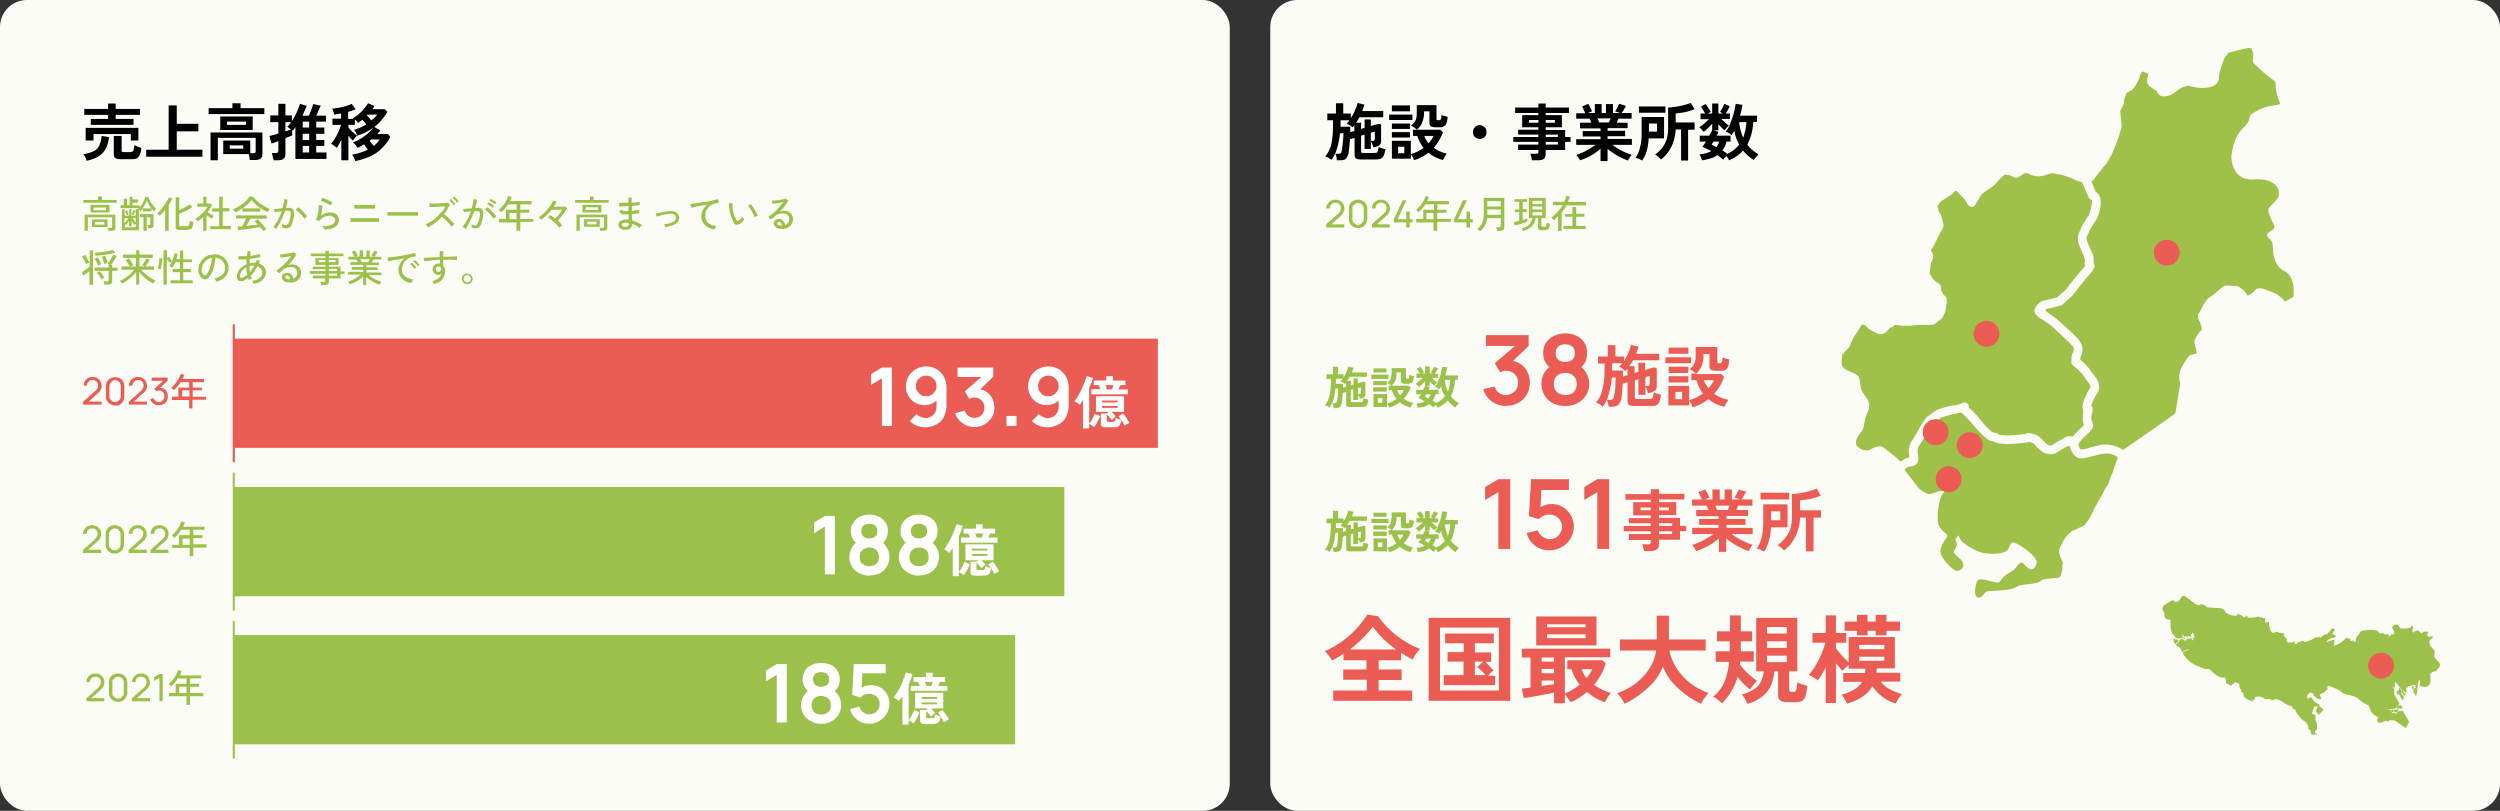 <svg xmlns="http://www.w3.org/2000/svg" id="_レイヤー_2" data-name="レイヤー 2" viewBox="0 0 925 300"><rect x="0" y="0" width="925" height="300" fill="#333333" stroke="none"/><defs><style>.cls-1{fill:#9fc14a;stroke:#9fc14a}.cls-1,.cls-2,.cls-5{stroke-linecap:round;stroke-linejoin:round}.cls-6{fill:#9bc14a}.cls-2,.cls-5{fill:none;stroke:#9bc14a}.cls-7{fill:#ea5c54}.cls-8{fill:#fafcf5}.cls-9{fill:#fff}.cls-5{stroke-width:.75px}</style></defs><g id="_レイヤー_2-2" data-name="レイヤー 2"><rect width="455" height="300" class="cls-8" rx="10" ry="10"/><rect width="455" height="300" x="470" class="cls-8" rx="10" ry="10"/><path d="M32 59.5c0-.4-.2-.8-.4-1.3a5 5 0 0 0-.8-1.1c1.6-.3 2.8-.7 3.8-1.1 1-.5 1.7-1.2 2.1-2.1s.8-2.1.9-3.6l2.7.4c-.2 2.5-1 4.5-2.3 5.9s-3.3 2.3-6 2.9ZM33.6 46V44H40v-1.5h-8.8v-2.2H40v-2h2.8v2h9v2.2h-9V44h6.6v2.2H33.5ZM31.7 52v-4.7h19.5V52h-2.8v-2.4H34.6V52h-2.9Zm13 6.9c-1 0-1.6-.1-2-.4-.4-.3-.6-.8-.6-1.5v-6.7H45v5.4c0 .2 0 .4.2.5l.7.1h2.1c.6 0 1-.2 1.3-.5.2-.4.3-1.1.4-2.1a12.7 12.7 0 0 0 2.6 1c-.1 1.1-.3 2-.6 2.6-.3.6-.6 1-1.1 1.3-.4.2-1 .3-1.8.3h-4ZM54.1 58v-2.6h8.3V39h3v6.8h8v2.8h-8v6.8h9.5V58H54ZM77.2 42.2V40H86v-1.8h3V40h8.8v2.2H77.2Zm.7 17V49h19.2v8c0 .7-.2 1.3-.7 1.7-.4.3-1.1.5-2 .5h-2A10.3 10.3 0 0 0 92 57h-9.4V52h10v4.7h1.1l.7-.1.2-.6v-5h-14v8.3H78Zm3.6-11.1v-5h12v5h-12Zm2.5-1.9H91V45H84v1.3Zm1 8.8h5v-1.2h-5V55ZM101.2 59.3c0-.2 0-.5-.2-.9a19.5 19.5 0 0 0-.4-1.8h1.5c.3 0 .5 0 .7-.2l.2-.6v-3.6l-1.6.6-1 .3-.7-2.8a28.3 28.3 0 0 0 3.3-.9v-4.2h-3v-2.5h3v-4.3h2.6v4.3h2.4v2.1a26.4 26.4 0 0 0 3-6.4l2.5.8-1.6 3.6h2.4a35.6 35.6 0 0 0 1.6-4.3l2.8.6-.5 1-.6 1.4-.6 1.3h3.6V45H117v2.2h3v2.3h-3v2.3h3V54h-3v2.4h3.8v2.4h-11.5V47c-.3.5-.6 1-1 1.3l-.2-.2v2l-2.5 1V57c0 .8-.2 1.4-.7 1.7-.4.4-1.1.6-2 .6h-1.7Zm4.4-10.7a80 80 0 0 0 2-.7 43.7 43.7 0 0 0-1.3-1l.7-.7.7-1h-2.1v3.4Zm6.4-1.4h2.4V45H112v2.2Zm0 4.6h2.4v-2.3H112v2.3Zm0 4.6h2.4V54H112v2.4ZM131.4 59.5a8.8 8.8 0 0 0-1.1-2.3c2-.3 4-1 5.8-1.8l-.7-1-.7-1c-.8.5-1.6 1-2.4 1.3a7.7 7.7 0 0 0-1.7-2 18.2 18.2 0 0 0 7.6-5.5 20.7 20.7 0 0 1-6 3A11.6 11.6 0 0 0 131 48a14.7 14.7 0 0 0 4.5-2l-.7-.9-.7-.8-.8.6-.8.6-.5-.7-.7-.6v2h-2.4v1a21.8 21.8 0 0 0 3.2 3l-.5.5a20 20 0 0 0-1 1.3l-.9-.8-.8-1v9.1h-2.6v-7.6a25.3 25.3 0 0 1-1.7 3l-.6-.5a12.5 12.5 0 0 0-1.5-1l1-1.3a24.1 24.1 0 0 0 2.7-5.7H123v-2.3h3.2V42l-1.3.2-1.3.2-.1-.7a9.5 9.5 0 0 0-.6-1.5 26.5 26.5 0 0 0 5.2-1c.8-.2 1.5-.5 2-.8l1.5 2c-.8.4-1.8.7-2.8 1V44h2l-.3-.3c.6-.2 1.1-.6 1.7-1a19.4 19.4 0 0 0 4-4.5l2.3 1-.3.6-.4.6h4.6l.9 1a18.9 18.9 0 0 1-4.8 5.6l2.2 1.2-.5.7-.6.7h4l.8 1.1a16.7 16.7 0 0 1-5.2 5.9c-2.1 1.4-4.7 2.4-7.8 3Zm6-15c1-.6 1.6-1.4 2.2-2.1H136l-.1.2-.2.1 1 1 .7.9Zm.9 9.5a9.8 9.8 0 0 0 2.2-2.4h-3.1l-.7.5a22.7 22.7 0 0 1 1.6 1.9Z"/><path d="M30.8 75v-1h5.5v-1.3h1.4V74h5.5v1H30.8Zm.5 10.5v-6.1h11.4v4.8c0 .4-.1.7-.3 1l-1.2.2h-1.1l-.1-.6-.2-.5H41l.4-.1.1-.4v-3.4h-9v5h-1.2Zm2.2-6.9v-2.8h7v2.8h-7ZM34 84v-2.8h5.8v2.8H34Zm.6-6.2h4.6v-1h-4.6v1Zm.5 5.3h3.5v-1h-3.5v1ZM45.1 85.1v-7.7h1v2.4h1.7v-2.4h.8v2.4h1.6v-2.4h.8l.2-.2.2-.2h-6.8v-1.1h1.2v-2.4H47v2.4h1v-3.1h1v1h2V75h-2v1h2.7v.8l.9-1.3a14 14 0 0 0 1.2-2.7l1.1.2a9.2 9.2 0 0 0 1.8 3c.3.6.7 1 1.1 1.3l-.3.3-.3.3a3 3 0 0 0-.3.3 6 6 0 0 1-.4-.5l-.4-.5v1h-3.3v-1l-.8 1-.3-.3-.3-.3v7.6H45Zm1-2.6a7.5 7.5 0 0 0 1.4-1.8H46v1.8Zm0 1.6h4.1v-1.3l-.5.4-.5-.7-.5-.8v2h-1v-2a8.2 8.2 0 0 1-1 1.5l-.3-.1-.2-.2V84Zm.8-4.5a9.5 9.5 0 0 0-.7-1.5l.8-.3.3.7.3.8-.3.2c-.2.2-.3 0-.4.1Zm2.5 0a3.6 3.6 0 0 0-.7-.3 7.3 7.3 0 0 0 .7-1.6l.7.3a8.7 8.7 0 0 1-.7 1.6Zm.8 2.9v-1.9H49l.6 1 .7.9Zm2.9 3v-5.1h-1.3v-1.2h5v3.9c0 .4 0 .7-.2 1-.3.2-.6.3-1.1.3h-.7l-.1-.6-.2-.6h.7l.4-.1c.1-.1 0-.2 0-.4v-2.3h-1.3v5H53Zm-.4-8.4H56a13.3 13.3 0 0 1-1.7-2.9 10.6 10.6 0 0 1-1.6 2.9ZM61.1 85.3v-7.6a23.9 23.9 0 0 1-2 2.1 4.7 4.7 0 0 0-.9-.8 23.8 23.8 0 0 0 3.8-5c.3-.3.4-.7.5-1l1.2.4c-.3.8-.7 1.7-1.3 2.5v9.5h-1.2Zm5.3-.2c-.5 0-.9-.1-1-.3-.3-.1-.4-.4-.4-.8V73h1.3v4.8a42.3 42.3 0 0 0 4-2.2l.8 1a14.3 14.3 0 0 1-3.1 1.8l-1.7.7v4.3l.1.3h3.3l.4-.7.2-1.3.6.3.7.2-.4 1.8c-.2.4-.4.7-.7.8l-1.2.3h-3ZM75.2 85.4v-5.2a14 14 0 0 1-2 1.7l-.3-.3a6.1 6.1 0 0 0-.7-.6c.5-.3.9-.5 1.3-.9a17.1 17.1 0 0 0 2.5-2.4l.8-1.2H73v-1.2h2.2v-2.5h1.2v2.5h1.5l.5.5c-.4 1-1 1.8-1.6 2.7l.8.5.9.5.6.4-.2.3-.3.4-.2.3-1-.6-1-.7v5.8h-1.2Zm2.6-.5v-1.2h3.3v-5.4h-2.6v-1.2h2.6v-4.3h1.3V77h2.5v1.2h-2.5v5.4h3v1.2h-7.6ZM87 78.5a3.6 3.6 0 0 0-.5-.7l-.3-.3a19.4 19.4 0 0 0 5.2-3.5l1-1.4 1.2.2 1.2 1.3 1.5 1.2a17.8 17.8 0 0 0 3.5 2 11.3 11.3 0 0 0-.8 1.2 18 18 0 0 1-6-4.5L92 75.3a16.6 16.6 0 0 1-3.3 2.4c-.5.4-1 .6-1.6.9Zm10.4 7a7.5 7.5 0 0 0-1.2-1.5 184.1 184.1 0 0 1-5 .8l-1.7.2-1.4.1-.2-1.3h1.7a13.6 13.6 0 0 0 1-2l.5-1h-3.8v-1.1h11.4v1.2h-6.1a22.1 22.1 0 0 1-1.5 2.7c.8 0 1.5-.2 2.3-.3l2-.2-1.2-1.2 1-.8.8.7.9 1a26.6 26.6 0 0 1 1.6 2 6.5 6.5 0 0 0-1.1.8Zm-7.7-7.2v-1.2h6.6v1.2h-6.6ZM102.2 84.7l-.3-.3-.5-.2-.3-.2 1.1-1.5a19.4 19.4 0 0 0 2-4.3c-.5 0-1 0-1.5.2-.4 0-.8 0-1.1.2v-.4a8.6 8.6 0 0 0-.3-.8l.9-.1a34.4 34.4 0 0 0 2.3-.3 16 16 0 0 0 .7-3.4l1.2.3a11.8 11.8 0 0 1-.6 3h1.1c.4 0 .7 0 1 .2.2 0 .4.3.6.6.2.3.3.7.3 1.2s0 1.1-.2 2l-.6 2c-.2.6-.5 1-.8 1.2a2 2 0 0 1-1.3.4l-.8-.1-.7-.3V82.8c.5.3 1 .5 1.4.5l.6-.3c.2-.1.4-.4.5-.8a13.1 13.1 0 0 0 .7-3l-.1-.8c-.1-.2-.2-.3-.4-.3l-.5-.1h-1.1a31 31 0 0 1-3.3 6.7Zm10.4-3.7a10 10 0 0 0-1.5-2 20 20 0 0 0-1.7-1.5l1-.8.8.7a25.6 25.6 0 0 1 2.4 2.6l-1 1ZM120 85l-.1-.4-.3-.5-.2-.4c1.5 0 2.6-.2 3.4-.6s1.2-1 1.2-1.8c0-.5-.2-.8-.6-1-.4-.3-.9-.5-1.4-.5a5 5 0 0 0-2.8.9c-.5.3-.8.7-1.1 1.1l-1.2-.5.5-1.2a14.3 14.3 0 0 0 .5-4.2l1.4.1a14 14 0 0 1-.6 3.8c.5-.4 1-.6 1.7-.9a4.9 4.9 0 0 1 3.4 0c.5.3 1 .6 1.2 1 .3.4.4.9.4 1.4 0 1-.4 2-1.3 2.6s-2.3 1-4.1 1Zm2.3-9-.8-.5-1-.5a13.8 13.8 0 0 0-1.8-.7l.6-1.1.8.3 1 .4 1 .5.9.5-.7 1.1ZM129.7 82v-1.3h10.5v1.4h-10.5Zm1.4-4.8v-1.4H138.8v1.4H131ZM143.3 79.8v-1.3h1a97 97 0 0 1 3.7 0h6.7V79.8h-11.4ZM158.3 84.1s0-.2-.2-.3c0-.2-.2-.3-.3-.5a2 2 0 0 0-.3-.3l2.2-1.2c.8-.5 1.4-1 2-1.6l1.8-1.8c.6-.7 1-1.4 1.3-2h-1.4l-1.7.1-1.5.1H159l-.2-1.3h2.6a95.5 95.5 0 0 0 4.2-.3l.9.5-1 2a14 14 0 0 1-1.2 1.7 28.6 28.6 0 0 1 2.1 1.9l1 1 .8.8a5 5 0 0 0-1.1 1 12.5 12.5 0 0 0-1.7-2l-1-1-.9-.7a19.4 19.4 0 0 1-5.3 4Zm9.5-8.1-.4-.7-.6-.6a5 5 0 0 0-.5-.6l.6-.5.5.6.6.7.5.5-.7.5Zm1.2-1-.4-.7-.6-.6-.6-.5.7-.5.5.5a20 20 0 0 1 1.1 1.3l-.7.5ZM172.2 84.7l-.3-.3-.5-.2-.3-.2 1.1-1.5a19.4 19.4 0 0 0 2-4.3c-.5 0-1 0-1.5.2-.4 0-.8 0-1.1.2v-.4a8.6 8.6 0 0 0-.3-.8l1.4-.2 1.8-.1a16 16 0 0 0 .7-3.4l1.3.2a11.8 11.8 0 0 1-.7 3h1.1c.4 0 .7 0 1 .2.2 0 .5.3.6.6.2.3.3.7.3 1.2s0 1.1-.2 2l-.6 2c-.2.6-.5 1-.8 1.2a2 2 0 0 1-1.3.4l-.7-.1c-.3 0-.5-.2-.7-.3V83c.4.2.8.4 1.3.4.2 0 .5-.1.6-.3.2-.1.4-.4.5-.8a11.4 11.4 0 0 0 .7-3l-.1-.8c-.1-.2-.2-.3-.4-.3l-.5-.1h-1.1a31 31 0 0 1-3.3 6.7Zm10.4-3.7a10 10 0 0 0-1.5-2 20 20 0 0 0-1.7-1.5l1-.8.8.7a25.6 25.6 0 0 1 2.4 2.6l-1 1Zm-.3-4.2-.6-.4-.8-.5-.6-.3.4-.7.7.3.8.5.6.5-.5.6Zm.8-1.3-.6-.4a14.9 14.9 0 0 0-1.4-.8l.5-.7c.2 0 .4.2.6.4a20.4 20.4 0 0 1 1.4.8l-.4.7ZM191.1 85.5v-3.2h-6.5V81h2.6v-3.4h4v-2H188a14.3 14.3 0 0 1-2.5 2.9l-.4-.4-.6-.4 1.6-1.6a12.6 12.6 0 0 0 2-3.6l1.2.4-.3.8-.3.7h8v1.2h-4.2v2h3.3v1.1h-3.3v2.3h4.8v1.1h-4.8v3.3H191Zm-2.6-4.4h2.6v-2.3h-2.6v2.3ZM207 84.3a13 13 0 0 0-2-2.1 21 21 0 0 0-2.2-1.8l.8-.8a18.7 18.7 0 0 1 1.8 1.3 16 16 0 0 0 2.6-3.3h-2.8l-1.2.1a20.3 20.3 0 0 1-3.8 3.6l-.2-.3a11.2 11.2 0 0 0-.7-.6 15.4 15.4 0 0 0 5.4-6.2l1.2.4-.4 1-.6 1 1.2-.1h1.3a14.5 14.5 0 0 0 1.5-.1l.9.6-1 1.6a23.5 23.5 0 0 1-2.4 3 19.3 19.3 0 0 1 1.6 1.7l-.5.5-.5.4ZM212.8 75v-1h5.5v-1.3h1.3V74h5.6v1h-12.4Zm.5 10.5v-6.1h11.4v4.8c0 .4-.1.7-.3 1l-1.2.2h-1.1l-.1-.6-.2-.5h1.2l.4-.1.1-.4v-3.4h-9v5h-1.2Zm2.2-6.9v-2.8h7v2.8h-7Zm.6 5.3v-2.8h5.8v2.8H216Zm.6-6.2h4.6v-1h-4.6v1Zm.5 5.3h3.5v-1h-3.5v1ZM231 85c-.7 0-1.2-.2-1.6-.6-.4-.3-.6-.8-.6-1.3 0-.4.2-.7.4-1 .2-.2.5-.5 1-.6.3-.2.8-.3 1.3-.3h.6l.5.1v-2h-2.3l-.7-.5-.5-.7 1-.5.5.5h1.9v-1.9a46.6 46.6 0 0 1-3.4.2V75h3.4v-1.9h1.2V75a51.7 51.7 0 0 0 3-.3v1.2l-1.2.1-1.7.2V78a21.2 21.2 0 0 0 2.7-.4v1.3a24.4 24.4 0 0 1-2.7.3v1.3l.1 1.1a10.7 10.7 0 0 1 3.6 1.7 3 3 0 0 0-.6.7l-.2.4a9.4 9.4 0 0 0-2.8-1.6v.2c0 .6-.2 1-.6 1.5-.5.4-1.2.6-2.2.5Zm.1-1.1c.6 0 1 0 1.2-.3.3-.1.4-.4.4-.6v-.5a4.7 4.7 0 0 0-1.3-.1c-.4 0-.8 0-1 .2-.2.1-.3.3-.3.5l.2.6c.2.2.5.2.8.2ZM246.2 84a9.1 9.1 0 0 0-.5-1c1-.1 1.7-.3 2.4-.5a4 4 0 0 0 1.5-.8c.3-.3.5-.7.5-1.2 0-1-.8-1.5-2.3-1.4l-1.1.1a18.7 18.7 0 0 0-3.7 1V80a5 5 0 0 1-.2-.4 5 5 0 0 1-.2-.4V79l1-.2a60 60 0 0 1 4.1-.7c1.2 0 2 .1 2.6.6s.9 1 1 1.8c0 .7-.3 1.3-.7 1.8-.4.5-1 .8-1.7 1.1l-2.7.7ZM264.3 84.8c-1 0-1.7-.3-2.5-.8-.7-.4-1.3-1-1.7-1.7a4.7 4.7 0 0 1-.3-3.9 5.3 5.3 0 0 1 2-2.7l-1.8.3-1.7.3-1.5.3-1 .3-.4-1.4 1.3-.2a105 105 0 0 0 3.9-.6c.7 0 1.4-.2 2-.3a66 66 0 0 0 3-.7l.4 1.4h-.5l-.6.1c-.6.1-1 .3-1.6.6s-.9.6-1.2 1-.7.9-1 1.4L261 80c0 .7.2 1.3.5 1.9s1 .9 1.5 1.2 1.4.4 2.1.5a3 3 0 0 0-.4.7 3 3 0 0 0-.3.6ZM273.7 82.9l-1.1.3c-.4 0-.8-.3-1.1-.8l-.7-1.6a15.6 15.6 0 0 1-1.1-5.6h1.3v1.5a15.7 15.7 0 0 0 .8 3.3l.6 1.2c.1.3.3.5.5.5.1 0 .3 0 .5-.2l.7-.6c.3-.3.5-.5.6-.8l.3.6.4.5a6 6 0 0 1-1.7 1.7Zm5.6-2.5-.5-1-.6-1.2a18.5 18.5 0 0 0-1.4-2l1-.7a17.4 17.4 0 0 1 2.6 4.4 3.2 3.2 0 0 0-1.2.5ZM289.4 84.7c-1 0-1.8-.2-2.3-.6-.5-.4-.8-.8-.8-1.4 0-.3.1-.7.3-1l.7-.5 1-.2c.5 0 1 .2 1.4.7s.7 1 .8 1.6c.4-.2.8-.4 1-.8.4-.3.5-.8.5-1.4a2.1 2.1 0 0 0-1-1.9l-1.3-.2c-1.2 0-2.3.3-3 1a24.6 24.6 0 0 1-1.5 1.2l-.9-1a18.6 18.6 0 0 0 4.3-3.9l1.2-1.5a28.6 28.6 0 0 1-4 .6l-.2-1.2h1l1.1-.1a47.3 47.3 0 0 0 3-.6l1 .7-.8 1.3a20 20 0 0 1-2.4 2.8 3.5 3.5 0 0 1 1.5-.3c.7 0 1.3 0 1.8.4a3 3 0 0 1 1.6 2.8 3.4 3.4 0 0 1-1.9 3c-.6.4-1.3.5-2 .5Zm-.3-1.2h.2c0-.4-.1-.8-.3-1a.9.9 0 0 0-.8-.4l-.4.1c-.2.1-.2.3-.2.5s0 .4.3.5c.3.2.7.3 1.2.3ZM33.1 105.3v-5a25.4 25.4 0 0 1-2.3 1.6l-.5-1.2.9-.6 1-.7 1-.7v-6.1h1.2v12.8h-1.3Zm-1.3-7.6a17.7 17.7 0 0 0-1.4-2.8l1.1-.6.6 1 .5 1 .4.9-.3.1-.5.2-.4.2Zm6.8 7.6a9 9 0 0 0-.3-1.2h1.4l.4-.1.1-.4v-3.4H35V99h5.2v-1h.4l-.4-.2-.4-.2a17.3 17.3 0 0 0 2.1-3.4l1.2.5a12.3 12.3 0 0 1-1.3 2.3l-.8 1h.5v1h2v1.2h-2v3.8c0 .5-.1.8-.4 1s-.6.3-1.1.3h-1.4Zm-3.3-10.7v-.3l-.2-.5-.1-.3a43 43 0 0 0 6.8-1l.8 1a15.4 15.4 0 0 1-3.3.7 41.3 41.3 0 0 1-4 .4Zm1 3.7-.3-.9a21 21 0 0 0-1-1.7l1.2-.5a13.8 13.8 0 0 1 1.2 2.6l-.6.2-.5.3Zm1.2 5.1a8.3 8.3 0 0 0-1-1.7l-.7-.7 1-.7a10.1 10.1 0 0 1 1.3 1.6l.5.8-.4.2-.4.3-.3.2Zm1-5.7c0-.3 0-.6-.2-.9a23 23 0 0 0-.6-1.8l1.2-.4a16 16 0 0 1 .9 2.7l-.4.1-.5.1-.3.2ZM50.4 105.3v-4.7a16 16 0 0 1-5.2 4.3l-.3-.3c0-.2-.2-.3-.3-.4l-.2-.3a14 14 0 0 0 3.8-2.5l1.5-1.6h-4.8v-1.2H48a10.4 10.4 0 0 0-1-1.7l-.4-.7 1-.6.7.8a45.5 45.5 0 0 1 1 1.7l-1 .5h2v-3.2h-4.8v-1.2h4.9v-1.6h1.2v1.6h4.9v1.2h-4.9v3.2h2c-.2 0-.4-.2-.5-.3l-.5-.2.6-.8.6-1 .4-.7 1.2.5a21 21 0 0 1-1.6 2.5H57v1.2h-4.8a16.2 16.2 0 0 0 5.4 4l-.4.3-.3.4-.2.4a15.5 15.5 0 0 1-5.2-4.3v4.7h-1.2ZM59.4 99.7l-.3-.2h-.4l-.3-.2.2-.8.2-1 .1-1.1v-.9l1.2.1-.1 1-.2 1.3-.2 1-.2.8Zm1.1 5.6V92.6h1.3v2.8l.7-.4.6.8.5.9a15.5 15.5 0 0 0 1-3l1.1.2c0 .3 0 .6-.2 1l-.2 1h1.3v-3.2h1.2V96H71V97h-3.2v2.5h2.8v1.2h-2.8v3h3.5v1.1h-8.2v-1.1h3.5v-3h-2.7v-1.2h2.7V97h-1.7a16 16 0 0 1-1.2 2l-.3-.2c-.1 0-.3 0-.4-.2s-.3 0-.4 0l.5-.9.5-1-.9.6a8.3 8.3 0 0 0-1-1.5v9.5h-1.2ZM80 104.3a3.1 3.1 0 0 0-.7-1.3c.8-.1 1.5-.3 2-.7a4 4 0 0 0 1.5-1.3c.3-.5.5-1 .5-1.7a3.7 3.7 0 0 0-2.2-3.6l-1.4-.4a18.7 18.7 0 0 1-1.2 5.4l-1.3 2c-.3.3-.7.5-1 .6s-.7 0-1-.2c-.4-.1-.7-.3-1-.7l-.6-1.2c-.2-.5-.2-1-.2-1.6 0-.8.2-1.5.6-2.2a5.6 5.6 0 0 1 3.3-3l2.4-.3a5.3 5.3 0 0 1 3.5 1.6 4.9 4.9 0 0 1 0 6.8c-.7.8-1.8 1.4-3.2 1.7Zm-4.5-2.5.4.1c.1 0 .3 0 .4-.2.4-.4.7-.9 1-1.6a15 15 0 0 0 1.1-4.7c-.7.1-1.3.4-1.9.8s-1 1-1.3 1.5c-.3.6-.5 1.3-.6 2 0 .5 0 1 .3 1.3.1.4.4.7.6.8ZM93.8 105c0-.1 0-.3-.2-.5l-.3-.6c1.2-.1 2.1-.5 2.7-1 .7-.6 1-1.3 1-2.2 0-.5-.1-1-.5-1.3s-.7-.7-1.2-.9c-.8 1.4-1.6 2.6-2.5 3.5l.2.6.2.5-.6.2a3 3 0 0 0-.6.3l-.1-.3-.1-.4-1.6 1c-.5.1-1 .2-1.4.1-.2 0-.4 0-.5-.2l-.5-.5a2 2 0 0 1-.1-1c0-.6.1-1.2.4-1.8.3-.6.7-1.2 1.3-1.6s1-.9 1.8-1.1v-1.9a26.4 26.4 0 0 1-3 .1v-1.2h3.1l.2-1 .1-1 1.2.3-.1.7-.1.9a29.8 29.8 0 0 0 3.6-.7l.1 1.1a35.2 35.2 0 0 1-3.9.7v1.6a7.1 7.1 0 0 1 1.8-.2h.4l.4-1 1.2.3-.2.5-.2.5a4 4 0 0 1 1.9 1.2c.4.6.7 1.2.7 2s-.2 1.5-.6 2c-.3.6-.9 1.1-1.5 1.5-.7.4-1.5.7-2.4.8Zm-4-2.3 1.7-1a19 19 0 0 1-.4-2.8c-.6.4-1.2.8-1.6 1.4a3 3 0 0 0-.7 1.9c0 .3.1.5.3.6s.5 0 .8-.1Zm2.7-2a26.4 26.4 0 0 0 1.6-2.4h-.4c-.5 0-1 0-1.4.2a13.3 13.3 0 0 0 .2 2.1ZM107.4 104.5c-1 0-1.8-.1-2.3-.5-.5-.4-.8-.9-.8-1.4 0-.4.1-.7.3-1l.7-.5 1-.2c.5 0 1 .2 1.4.6s.7 1 .8 1.6c.4-.1.8-.4 1-.7.4-.4.5-.8.5-1.4a2.1 2.1 0 0 0-1-1.9c-.4-.2-.9-.3-1.3-.3-1.2 0-2.3.4-3 1a24.6 24.6 0 0 1-1.5 1.3l-.9-1a18.6 18.6 0 0 0 4.3-3.9l1.2-1.5a28.6 28.6 0 0 1-4 .6l-.2-1.2h1l1.1-.2a47.3 47.3 0 0 0 3-.5l1 .6-.8 1.4a20 20 0 0 1-2.4 2.8 3.5 3.5 0 0 1 1.5-.4c.7 0 1.3.2 1.8.4a3 3 0 0 1 1.6 2.8 3.4 3.4 0 0 1-1.9 3.1c-.6.3-1.3.5-2 .5Zm-.3-1.2h.2c0-.4-.1-.7-.3-1a.9.9 0 0 0-.8-.4l-.4.2-.2.4c0 .3 0 .5.3.6l1.2.3ZM118.8 105.3a5 5 0 0 0-.3-1h1.3l.5-.2V103h-4.6v-1h4.7v-.7h-5.8v-1h5.8v-.7h-4.7v-.9h4.7V98h-3.7v-2.5h3.7v-.7H115v-1h5.4v-1h1.3v1h5.4v1h-5.4v.7h3.6v2.5h-3.6v.7h4.3v1.7h1.5v.9H126v1.7h-4.3v1.1c0 .5-.1.8-.4 1s-.6.4-1.2.4h-1.3Zm-1-8.3h2.6v-.8h-2.5v.8Zm3.9 0h2.4v-.8h-2.4v.8Zm0 3.3h3v-.8h-3v.8Zm0 1.7h3v-.8h-3v.8ZM134.4 105.4v-3l-1.5 1.1a15.2 15.2 0 0 1-3.4 1.7l-.2-.3a7 7 0 0 0-.5-.7 12.6 12.6 0 0 0 3.3-1.6l1.5-1h-4.8v-1h5.6v-.8h-4.2v-1h4.2V98h-4.8v-1h2.8a7.3 7.3 0 0 0-.5-1h-3v-1h2.3a39.9 39.9 0 0 1-1-1.8l1.1-.5.4.6.4.7.2.6-.8.3h1.6v-2.3h1.2V95h1.3v-2.3h1.2V95h1.6l-1-.4a9.1 9.1 0 0 0 1.1-1.8l1.2.4-.3.6-.5.7-.3.5h2.5v1h-3l-.3.6-.2.5h2.6v1h-4.6v.8h4.1v1h-4.1v.9h5.5v1h-4.7a13.4 13.4 0 0 0 3 1.8l1.7.7s-.2.1-.2.3l-.3.4-.2.3a14.4 14.4 0 0 1-4.9-2.8v3h-1.2Zm-.6-8.4h2.4l.3-.5.3-.6h-3.5l.3.6.2.5ZM152.2 104.7c-1-.1-1.8-.4-2.5-.8a5 5 0 0 1-1.7-1.8 4.7 4.7 0 0 1-.3-3.8 5.4 5.4 0 0 1 2-2.7l-1.8.3-1.8.3c-.5 0-1 .2-1.4.3l-1 .2-.4-1.4 1.3-.1a92.5 92.5 0 0 0 9-1.6l.3 1.3h-.5l-.7.2c-.5 0-1 .2-1.5.5a5.1 5.1 0 0 0-2.2 2.5c-.2.5-.3 1-.3 1.6 0 .8.2 1.4.6 2 .3.4.9.8 1.5 1.1s1.3.5 2 .6l-.3.7-.3.6Zm1.2-5.2-.5-.6a12 12 0 0 0-1.1-1.2l.6-.5.5.5.7.7.4.6-.6.5Zm1.2-1-.5-.7a18.3 18.3 0 0 0-1.2-1l.6-.6.6.5.6.7.5.5-.6.6ZM160.7 105.1l-.3-.5-.5-.5c1-.3 1.8-.7 2.4-1.2.5-.4.9-1 1-1.6-.3.2-.7.4-1.1.4a2 2 0 0 1-1.5-.6 2.2 2.2 0 0 1-.3-2.6c.1-.3.4-.6.7-.7.3-.2.7-.3 1.1-.3H162.8v-1.4a75.1 75.1 0 0 0-5.8.6l-.2-1.3 1.4-.1 2.1-.1 2.4-.1v-2.2h1.3V95h2l1.8-.1h1.3v1.3l-2.2-.1h-3l.1 1.1v1.1c.5.5.7 1.2.7 2 0 1.2-.4 2.2-1 3s-1.7 1.4-3 1.8Zm1.5-4.5c.3 0 .5-.1.7-.3.2-.2.3-.4.3-.7v-.3l-.1-.3a1 1 0 0 0-.8-.4 1 1 0 0 0-.8.3 1 1 0 0 0-.2.7c0 .3 0 .5.2.7.2.2.4.3.7.3ZM172.9 105.1a2 2 0 0 1-1-.2c-.3-.2-.6-.5-.7-.8-.2-.3-.3-.6-.3-1s0-.6.3-1c.1-.2.4-.5.7-.6a2 2 0 0 1 3 1.7l-.3 1-.8.7c-.3.2-.6.2-1 .2Zm0-.6c.3 0 .6-.2.9-.4.2-.3.4-.6.4-1s-.2-.6-.4-.9-.6-.4-1-.4-.6.2-.9.4c-.2.3-.3.6-.3 1s.1.6.4.9c.2.2.5.4.9.4ZM490.7 84.2V83l4.5-4c.4-.3.6-.6.7-1a2.3 2.3 0 0 0 0-2 2 2 0 0 0-1.8-1 2 2 0 0 0-1.8 1.1c-.2.3-.3.7-.3 1h-1.3c0-.6.2-1.2.5-1.6a3 3 0 0 1 1.2-1.2c.5-.3 1-.4 1.7-.4s1.2.1 1.7.4c.5.3.9.7 1.2 1.2s.4 1 .4 1.7c0 .4 0 .8-.2 1l-.5 1-.8.9-3.8 3.3-.1-.4h5.4v1.2h-6.7ZM502.5 84.4c-.7 0-1.3-.2-1.8-.5a3.3 3.3 0 0 1-1.6-3v-3.6c0-.7.1-1.3.4-1.8a3.3 3.3 0 0 1 3-1.6c.6 0 1.2.1 1.7.4a3.3 3.3 0 0 1 1.7 3V81c0 .6-.2 1.2-.5 1.7a3.3 3.3 0 0 1-3 1.7Zm0-1.2c.4 0 .7-.1 1-.3l.8-.8c.2-.3.3-.7.3-1v-3.9a2 2 0 0 0-.3-1c-.2-.4-.4-.6-.7-.8s-.7-.3-1.1-.3-.8 0-1 .3l-.9.7a2 2 0 0 0-.2 1.1v3.9c0 .3 0 .7.2 1l.8.8c.3.2.7.3 1 .3ZM507.6 84.2V83l4.4-4c.4-.3.7-.6.8-1a2.3 2.3 0 0 0 0-2 2 2 0 0 0-1.8-1 2 2 0 0 0-1.9 1.1l-.2 1h-1.3c0-.6.2-1.2.4-1.6a3 3 0 0 1 1.3-1.2c.5-.3 1-.4 1.7-.4s1.2.1 1.7.4c.5.3.8.7 1.1 1.2s.5 1 .5 1.7l-.2 1-.5 1-.9.9-3.7 3.3-.2-.4h5.4v1.2h-6.7ZM520.3 84.2v-1.9h-4.6v-1.2l3.3-7h1.4l-3.3 7h3.2v-2.8h1.3v2.8h1v1.2h-1v1.9h-1.3ZM530.4 85.5v-3.2H524V81h2.6v-3.4h4v-2h-3.2a14.3 14.3 0 0 1-2.5 2.9l-.4-.4-.6-.4 1.6-1.6a12.6 12.6 0 0 0 2-3.6l1.2.4-.3.8-.4.7h8.1v1.2h-4.3v2h3.4v1.1h-3.4v2.3h5v1.1h-5v3.3h-1.3Zm-2.6-4.4h2.6v-2.3h-2.6v2.3ZM542.6 84.2v-1.9H538v-1.2l3.3-7h1.5l-3.4 7h3.2v-2.8h1.3v2.8h1v1.2h-1v1.9h-1.3ZM547.6 85.5l-.5-.4-.5-.4c.8-.6 1.4-1.3 1.8-2.2.4-.9.6-2 .6-3.3v-6h7.6v10.9c0 .9-.5 1.3-1.6 1.3h-1a6.3 6.3 0 0 0-.4-1.3h1.1l.5-.1.1-.4v-2.9h-5c-.2 1.1-.5 2-.9 2.8-.4.8-1 1.5-1.8 2Zm2.7-6h5v-2h-5v2Zm0-3.1h5v-2h-5v2ZM560.4 83.3l-.3-1.2.9-.1 1.1-.3v-3.2h-1.6v-1h1.6v-2.8h-1.7v-1h4.6v1h-1.6v2.7h1.5v1.1h-1.5v2.9a22.3 22.3 0 0 0 1.7-.6V82l-1 .4-1.2.4-1.4.4-1 .2Zm3.1 2.2-.1-.3-.2-.4-.2-.3c1.1-.3 2-.7 2.7-1.3.7-.7 1.1-1.5 1.3-2.5h-1.3v-7.5h6.2v7.5h-1.6v2.9l.1.3h1.5l.2-.5.2-1 .5.2.7.2c-.1.7-.2 1.2-.4 1.5-.1.4-.3.6-.6.7l-.9.2h-1.2c-.5 0-.8-.1-1-.3-.2-.1-.3-.3-.3-.7v-3.5h-.9a5.6 5.6 0 0 1-1.5 3.1c-.8.8-1.8 1.3-3.1 1.7Zm3.5-10h3.6v-1.2H567v1.1Zm0 2h3.6v-1.1H567v1.1Zm0 2.2h3.6v-1.2H567v1.2ZM576.5 85.5V80l-.8.8-.8.7-.3-.3c0-.2-.2-.3-.3-.4l-.3-.3a16.2 16.2 0 0 0 4.2-4.6h-3.6v-1.2h4.1c.4-.7.7-1.4.8-2.2l1.4.2a11.6 11.6 0 0 1-.8 2h6.7V76h-7.2a14.9 14.9 0 0 1-1.8 2.7v6.8h-1.3Zm2-.8v-1.1h3.3v-3.4H579v-1h2.8v-2.6h1.4v2.5h3v1.1h-3v3.4h3.5v1.1h-8.2Z" class="cls-6"/><path d="M494.6 59.3v-.8l-.3-1-.2-.6h1.1c.4 0 .7-.1 1-.3l.3-1 .2-1.4a61.6 61.6 0 0 0 .4-4.9h-1.3a30 30 0 0 1-1.6 7.1c-.5 1.1-1 2-1.6 2.7l-1-.7a7 7 0 0 0-1.3-.5 11 11 0 0 0 2.3-4.6c.4-1.9.6-4.1.6-6.7v-2.1h-2.1V42h3.2v-3.8h2.7v3.8h2.8v1.7a18.1 18.1 0 0 0 2.5-5.6l2.5.6a18.3 18.3 0 0 1-.8 2.4h7.8v2.3H503l-.6 1-.6 1h1.8v2.3l1.3-.4v-3.1h2.3v2.4l3-.8.8.3v6c0 .8-.2 1.3-.7 1.7-.4.3-1.2.5-2.2.7a5.7 5.7 0 0 0-.9-2.2v-.1l.2-.1h.5c.3 0 .5 0 .6-.2l.2-.4v-2.8l-1.5.4v6h-2.3v-5.3l-1.3.4V56c0 .2 0 .4.2.5l.6.1h4l1-.1.4-.6.3-1.5.7.3 1 .3.8.2c-.2 1.1-.4 2-.7 2.5a2 2 0 0 1-1 1 5 5 0 0 1-1.8.3h-5.6c-.8 0-1.4-.1-1.8-.4-.3-.2-.5-.7-.5-1.3V51l-1.7.5a110 110 0 0 1-.5 5c-.2 1-.6 1.7-1 2.2s-1.3.6-2.3.6h-1Zm4.9-10.4 1.6-.4v-2.2l-.3.4-.4.4-1-.8a18 18 0 0 0-1.1-.6l1-1.2H496v2.4h3.6v2ZM514 44.5v-2.1h8.6v2H514Zm9.2 14.8A7.7 7.7 0 0 0 522 57v1.7h-7v-6.6h7V57a13.6 13.6 0 0 0 4.7-2.3 14 14 0 0 1-2.3-4.4h-1.6V48h1.5a10.8 10.8 0 0 0-2.2-1.5c.5-.5 1-.9 1.2-1.3.4-.4.6-.9.7-1.4.2-.5.2-1.2.2-2v-2.9h7.3v5.2l.1.3.5.1h.4l.6-.3c.2-.2.2-.8.2-1.6l1 .3 1.3.3c0 1-.2 1.8-.4 2.4a2 2 0 0 1-.9 1.1c-.4.3-.9.4-1.5.4h-1.5c-1 0-1.5-.2-1.9-.4-.3-.2-.5-.6-.5-1.2v-4.3h-2v.7c0 1.3-.3 2.4-.7 3.4-.3 1-1 1.8-2 2.7h8.7l1 1c-.8 2.1-2 4-3.4 5.7a11.7 11.7 0 0 0 4.8 2.1l-.8 1.2-.6 1.2a13.7 13.7 0 0 1-5.4-2.7 15.6 15.6 0 0 1-5.4 2.8ZM515 47.7v-2h6.7v2H515Zm0 3.3v-2.1h6.7v2H515Zm0-9.7V39h6.7v2.2h-6.6Zm2.3 15.4h2.3v-2.4h-2.3v2.4Zm11.3-3.7a10 10 0 0 0 1.8-2.7H527c.3 1 .9 1.9 1.6 2.7ZM547.5 51.4c-.7 0-1.3-.3-1.8-.7-.5-.5-.7-1.1-.7-1.8s.2-1.3.7-1.8 1.1-.8 1.8-.8 1.3.3 1.8.8.7 1 .7 1.8-.2 1.3-.7 1.8c-.5.4-1.1.7-1.8.7ZM566.8 59.4a7.4 7.4 0 0 0-.6-2.5h2l.7-.1c.2-.1.3-.3.3-.6v-.7h-7.5v-2h7.5v-1h-9.3v-1.8h9.3v-.9h-7.5V48h7.5v-.9h-6v-4.5h6v-.8h-8.6v-2h8.6v-1.5h2.7v1.5h8.6v2h-8.6v.8h6v4.5h-6v1h7.2v2.6h2v1.8h-2v3h-7.2v1.4c0 .9-.2 1.5-.7 1.9-.5.3-1.2.5-2.2.5h-2.2Zm-1-14h3.4v-1h-3.5v1Zm6.1 0h3.4v-1h-3.4v1Zm0 5.3h4.5v-.9h-4.5v1Zm0 2.8h4.5v-1h-4.5v1ZM592.2 59.5V55a18.9 18.9 0 0 1-5 3.3c-.9.4-1.8.8-2.6 1a8.5 8.5 0 0 0-1.4-2 20.4 20.4 0 0 0 5-2.3l2.2-1.4h-7.2v-2.1h9v-1h-6.6v-2h6.6v-1h-7.6v-2.1h4.2l-.3-.8-.4-.7h-4.9v-2h3.3a23.2 23.2 0 0 0-1.1-2.5l2.3-1 .5 1 .5 1 .3.8-1.4.6h2.5v-3.3h2.5v3.3h1.6v-3.3h2.6v3.3h2.7l-1.9-.6.5-.8.6-1.1.4-.9 2.5.8a41.5 41.5 0 0 1-1.1 1.9l-.5.7h3.7v2.1h-4.9l-.6 1.5h4v2h-7.4v1h6.5v2h-6.5v1h9v2.2h-7.2a23.3 23.3 0 0 0 7.2 3.7c-.2.1-.4.3-.5.6l-.6.8a7 7 0 0 0-.3.7 25.3 25.3 0 0 1-7.6-4.3v4.5h-2.6Zm-.5-14.2h3.6l.3-.7.4-.8h-5l.4.8.3.7ZM607.6 59.4a8.8 8.8 0 0 0-2.5-1 10 10 0 0 0 1.7-3.8c.4-1.5.6-3 .6-4.7v-6.6h8.3v7.9H610c-.1 1.7-.3 3.3-.7 4.6a14 14 0 0 1-1.7 3.6Zm-1.2-17.7v-2.3h9.8v2.3h-9.8Zm3.6 7h3.1v-3h-3v3ZM622 59.4V47.9h-2c-.1 1.7-.4 3.3-.9 4.7a13.7 13.7 0 0 1-4.5 6.4l-.6-.6-.8-.7-.8-.5c.9-.7 1.7-1.4 2.5-2.3.7-.9 1.3-2 1.7-3.2.4-1.2.6-2.7.6-4.5v-7.4a30.1 30.1 0 0 0 8.4-1.7l1.4 2.3a20.1 20.1 0 0 1-4.7 1.3l-2.3.3v3.3h7V48h-2.4v11.4H622ZM639.8 59.4a11 11 0 0 0-1-1.7l-.7.7-.5.7a15.2 15.2 0 0 0-2.2-1.7c-.7.5-1.6 1-2.5 1.2-1 .3-2 .6-3.2.7l-.2-.7a17.6 17.6 0 0 0-.7-1.5 11 11 0 0 0 4.4-1.2l-3.3-1.6.6-.8.7-1.1h-2.3v-2.2h3.5c.5-.9 1-1.6 1.1-2.1v-2.3a20 20 0 0 1-3.2 3 6.5 6.5 0 0 0-1.1-1.3 6 6 0 0 0-.5-.4 12.8 12.8 0 0 0 2.4-1.9l1.3-1.1h-3.2V42h1.7a19.3 19.3 0 0 0-1.6-2.5l1.7-1c.3.2.5.5.7.9l.7 1 .6 1-1.2.6h1.7v-3.7h2.3V42h1.6a5.8 5.8 0 0 0-1-.6 12.4 12.4 0 0 0 1.6-3l2 .9a16.1 16.1 0 0 1-1.5 2.7h1.6v2h-3.2a21.5 21.5 0 0 0 2.8 2.5l-.8.7-.8 1a14 14 0 0 1-2.3-2.3v2.3h-1.7l1.7.6-.3.7c0 .3-.2.5-.4.7h5.2v2.2h-1.5a9 9 0 0 1-1.5 3.3 14.5 14.5 0 0 1 1.8 1.2 11 11 0 0 0 4.4-3.4 16 16 0 0 1-1.8-5.1l-.5.8-.5.8a6.8 6.8 0 0 0-2.2-1.3c.5-.6 1-1.3 1.4-2.2l1-2.7a27.4 27.4 0 0 0 1.3-5.4l2.5.4c-.2 1.3-.5 2.7-.9 4h6.3v2.3h-1.4c-.1 1.7-.3 3.2-.7 4.6s-.9 2.6-1.5 3.8c1 1.4 2.5 2.6 4.1 3.6l-.6.7a15.4 15.4 0 0 0-1.1 1.4 15.6 15.6 0 0 1-4-3.5c-1.3 1.5-3 2.7-5.1 3.6Zm-4.7-5a7 7 0 0 0 1-2H634l-.4.6-.3.5 1.9 1ZM645 51l.8-2.8.4-3h-2.7A18.8 18.8 0 0 0 645 51Z"/><path d="M30.8 149.8v-1.2l4.5-4c.4-.3.6-.6.8-1a2.3 2.3 0 0 0-.1-2 2 2 0 0 0-1.8-1 2 2 0 0 0-1.8 1.1c-.2.3-.3.6-.3 1H31c0-.6.1-1.2.4-1.7a3 3 0 0 1 1.2-1.1c.5-.3 1-.4 1.7-.4s1.2.1 1.7.4c.5.3 1 .7 1.2 1.2s.4 1 .4 1.6c0 .5 0 .9-.2 1.2l-.5.9-.8.8-3.7 3.4-.2-.4h5.4v1.1h-6.7ZM42.6 150c-.7 0-1.2-.2-1.8-.5a3.3 3.3 0 0 1-1.6-3V143c0-.7.1-1.3.4-1.8a3.3 3.3 0 0 1 3-1.6c.7 0 1.2.1 1.8.4a3.3 3.3 0 0 1 1.6 3v3.7c0 .6-.1 1.2-.4 1.7a3.3 3.3 0 0 1-3 1.7Zm0-1.2c.4 0 .8-.1 1-.3l.8-.8c.2-.3.3-.7.3-1v-3.9a2 2 0 0 0-.3-1c-.1-.4-.4-.6-.7-.8s-.7-.3-1.1-.3-.8 0-1 .3l-.8.7c-.1.3-.3.7-.3 1.1v3.8c0 .4 0 .8.3 1.1l.7.8c.3.2.7.3 1.1.3ZM47.7 149.8v-1.2l4.5-4c.3-.3.6-.6.7-1a2.3 2.3 0 0 0 0-2 2 2 0 0 0-1.8-1 2 2 0 0 0-1.8 1.1c-.2.3-.3.6-.3 1h-1.3c0-.6.2-1.2.5-1.7a3 3 0 0 1 1.2-1.1c.5-.3 1-.4 1.7-.4s1.2.1 1.7.4c.5.3.9.7 1.1 1.2s.5 1 .5 1.6c0 .5 0 .9-.2 1.2l-.5.9-.9.8-3.7 3.4-.1-.4h5.4v1.1h-6.7ZM58.8 150a3.4 3.4 0 0 1-2.5-1.1 3 3 0 0 1-.7-1.2l1.2-.4c.2.5.5.9.8 1.1s.8.4 1.2.4c.4 0 .8-.1 1-.3l.8-.8c.2-.3.2-.6.2-1 0-.7-.1-1.2-.5-1.6a2 2 0 0 0-1.5-.6 2.6 2.6 0 0 0-1 .3l-.6-1 3.7-3.4.2.5h-5v-1.2H62v1.2l-3.2 3v-.4c.7 0 1.2 0 1.7.3s1 .6 1.2 1.1c.3.5.4 1.1.4 1.7s-.1 1.3-.4 1.8a3.2 3.2 0 0 1-2.9 1.5ZM70 151V148h-6.4v-1.2H66v-3.4h4v-2h-3.2a14.3 14.3 0 0 1-2.4 2.9l-.5-.4-.5-.4 1.5-1.6a12.6 12.6 0 0 0 2-3.6l1.3.4-.3.7-.4.8h8v1.2h-4.2v2h3.4v1h-3.4v2.4h4.9v1.1h-5v3.2h-1.2Zm-2.6-4.3h2.7v-2.3h-2.7v2.3Z" class="cls-7"/><path d="M30.7 204.6v-1.1l4.5-4 .7-1a2.3 2.3 0 0 0 0-2 2 2 0 0 0-1.8-1 2 2 0 0 0-1.8 1l-.3 1h-1.3c0-.6.2-1.1.5-1.6a3 3 0 0 1 1.2-1.2c.5-.2 1-.4 1.7-.4s1.2.2 1.7.5c.5.2.9.6 1.2 1.1s.4 1 .4 1.7c0 .4 0 .8-.2 1.1l-.5 1-.8.8-3.8 3.3-.1-.4h5.4v1.2h-6.7ZM42.5 204.8c-.7 0-1.3-.1-1.8-.4a3.3 3.3 0 0 1-1.6-3v-3.7c0-.6.1-1.2.4-1.7a3.3 3.3 0 0 1 3-1.7c.6 0 1.2.2 1.7.5a3.3 3.3 0 0 1 1.7 3v3.6c0 .7-.2 1.3-.5 1.8a3.3 3.3 0 0 1-3 1.6Zm0-1.2c.4 0 .7 0 1-.3l.8-.7c.2-.4.3-.7.3-1.1v-3.8a2 2 0 0 0-.3-1.1l-.7-.8c-.3-.2-.7-.3-1.1-.3s-.8.1-1 .3l-.9.8a2 2 0 0 0-.3 1v3.9c0 .4.1.8.3 1l.8.8c.3.2.7.3 1 .3ZM47.6 204.6v-1.1l4.4-4c.4-.4.7-.7.8-1a2.3 2.3 0 0 0 0-2 2 2 0 0 0-1.8-1 2 2 0 0 0-1.9 1l-.2 1h-1.3c0-.6.2-1.1.5-1.6a3 3 0 0 1 1.2-1.2c.5-.2 1-.4 1.7-.4s1.2.2 1.7.5c.5.2.9.6 1.1 1.1s.5 1 .5 1.7c0 .4 0 .8-.2 1.1l-.5 1-.9.8-3.7 3.3-.2-.4h5.5v1.2h-6.7ZM55.7 204.6v-1.1l4.4-4c.4-.4.7-.7.8-1a2.3 2.3 0 0 0 0-2 2 2 0 0 0-1.8-1 2 2 0 0 0-1.9 1l-.2 1h-1.3c0-.6.2-1.1.4-1.6a3 3 0 0 1 1.2-1.2c.6-.2 1.1-.4 1.8-.4s1.2.2 1.7.5c.5.2.8.6 1.1 1.1s.5 1 .5 1.7l-.2 1.1-.5 1-.9.8-3.7 3.3-.2-.4h5.4v1.2h-6.7ZM70.2 206v-3.3h-6.5v-1.1h2.5V198h4v-2H67a14.3 14.3 0 0 1-2.4 3l-.5-.5-.5-.4 1.5-1.5a12.6 12.6 0 0 0 2-3.7l1.3.4-.3.8-.4.8h8v1.1h-4.2v2h3.4v1.1h-3.4v2.3h4.9v1.2h-4.9v3.2h-1.3Zm-2.7-4.4h2.7v-2.3h-2.7v2.3ZM32 259.5v-1.1l4.4-4 .7-1a2.3 2.3 0 0 0 0-2 2 2 0 0 0-1.8-1 2 2 0 0 0-1.8 1c-.2.3-.3.7-.3 1H32c0-.6.1-1.2.4-1.6a3 3 0 0 1 1.2-1.2c.5-.3 1-.4 1.7-.4s1.2.1 1.7.4c.5.3.9.7 1.2 1.2s.4 1 .4 1.7c0 .4 0 .8-.2 1.1l-.5.9-.8.9-3.8 3.3-.1-.4h5.4v1.2h-6.7ZM43.7 259.7c-.7 0-1.3-.2-1.8-.5a3.3 3.3 0 0 1-1.6-3v-3.6c0-.7.1-1.3.4-1.8a3.3 3.3 0 0 1 3-1.6c.6 0 1.2.1 1.7.4a3.3 3.3 0 0 1 1.7 3v3.7c0 .6-.2 1.2-.5 1.7a3.3 3.3 0 0 1-3 1.7Zm0-1.2c.4 0 .7-.1 1-.3l.8-.8c.2-.3.3-.6.3-1v-3.9a2 2 0 0 0-.3-1c-.2-.4-.4-.6-.7-.8s-.7-.3-1.1-.3-.8 0-1 .3l-.9.8c-.2.4-.2.6-.2 1v3.9c0 .4 0 .7.2 1l.8.8c.3.2.7.3 1 .3ZM48.8 259.5v-1.1l4.5-4 .7-1a2.3 2.3 0 0 0 0-2 2 2 0 0 0-1.8-1 2 2 0 0 0-1.9 1l-.2 1h-1.3c0-.6.2-1.2.5-1.6a3 3 0 0 1 1.2-1.2c.5-.3 1-.4 1.7-.4s1.2.1 1.7.4c.5.3.9.7 1.1 1.2s.5 1 .5 1.7c0 .4 0 .8-.2 1.1l-.5.9-.9.9-3.7 3.3-.2-.4h5.5v1.2h-6.7ZM59 259.5v-8.7l-2 1.1v-1.4l2-1.1h1.2v10h-1.3ZM69 260.8v-3.2h-6.5v-1.2H65V253h4v-2h-3.2a14.3 14.3 0 0 1-2.4 2.9l-.5-.4-.5-.4 1.5-1.5a12.6 12.6 0 0 0 2-3.7l1.3.4-.3.8-.4.8h8v1.1h-4.2v2h3.4v1.1h-3.4v2.3h4.9v1.2h-4.9v3.2H69Zm-2.7-4.4H69v-2.3h-2.7v2.3Z" class="cls-6"/><path fill="none" stroke="#ea5c54" stroke-linecap="round" stroke-linejoin="round" stroke-width=".8" d="M86.5 120.3v50.4"/><path d="M86.5 175.2v50.4M86.5 230.1v50.3" class="cls-5"/><path d="M86.5 125.3h341.9v40.4H86.5z" class="cls-7"/><path d="M86.5 180.2h307.3v40.4H86.5zM86.5 235h289.1v40.4H86.5z" class="cls-6"/><path d="M326.3 157.6V140l-4 2.4v-4l4-2.4h3.7v21.6h-3.7ZM342.7 135.6a7.3 7.3 0 0 1 6.5 3.7c.6 1.2 1 2.6 1 4.1v6.6c0 1.6-.4 3-1 4.3s-1.6 2.1-2.8 2.8c-1.2.6-2.5 1-4.1 1-1.1 0-2.1-.2-3.1-.6s-1.8-1-2.6-1.7l2.6-2.6c.4.5.8.8 1.4 1a4 4 0 0 0 1.7.5 4.1 4.1 0 0 0 4.2-4.2v-3.6l.6.7a6.5 6.5 0 0 1-5 2.3c-1.3 0-2.5-.3-3.5-.9a6.9 6.9 0 0 1-3.4-6.1c0-1.4.4-2.6 1-3.7a7.5 7.5 0 0 1 6.5-3.6Zm0 3.4c-.7 0-1.4.2-2 .5-.5.4-1 .8-1.3 1.4-.4.6-.5 1.2-.5 2s.1 1.3.5 1.8.8 1 1.3 1.4c.6.4 1.3.5 2 .5s1.3-.1 1.9-.5c.6-.3 1-.8 1.4-1.4s.5-1.2.5-1.9-.2-1.3-.5-1.9c-.4-.5-.8-1-1.4-1.4s-1.2-.5-2-.5ZM360.5 158a7.6 7.6 0 0 1-5.5-2.4 6.8 6.8 0 0 1-1.6-2.7l3.6-1a3.6 3.6 0 0 0 3.5 2.7c.7 0 1.4-.2 2-.5a3.6 3.6 0 0 0 1.7-3.2c0-1.1-.3-2-1-2.7-.7-.7-1.6-1.1-2.7-1.1l-1 .1-.9.4-1.6-2.8 7.2-6.3.4 1h-10.3V136h13.2v3.4l-5.8 5.6v-1c1.3 0 2.4.4 3.3 1 1 .7 1.7 1.5 2.2 2.5.5 1 .7 2.2.7 3.4 0 1.3-.3 2.5-1 3.6a7.4 7.4 0 0 1-6.4 3.5ZM372.4 157.6v-3.7h3.7v3.7h-3.7ZM387.9 135.6a7.3 7.3 0 0 1 6.5 3.7c.6 1.2 1 2.6 1 4.1v6.6c0 1.6-.4 3-1 4.3s-1.6 2.1-2.8 2.8c-1.2.6-2.6 1-4.1 1-1.1 0-2.1-.2-3.1-.6s-1.9-1-2.6-1.7l2.6-2.6c.4.5.8.8 1.4 1a4 4 0 0 0 1.7.5 4.1 4.1 0 0 0 4.2-4.2v-3.6l.6.7a6.5 6.5 0 0 1-5 2.3c-1.3 0-2.5-.3-3.5-.9a6.9 6.9 0 0 1-3.4-6.1c0-1.4.4-2.6 1-3.7a7.5 7.5 0 0 1 6.5-3.6Zm0 3.4c-.7 0-1.4.2-2 .5-.5.4-1 .8-1.3 1.4-.4.6-.5 1.2-.5 2s.1 1.3.5 1.8.7 1 1.3 1.4c.6.4 1.2.5 2 .5s1.3-.1 1.9-.5c.5-.3 1-.8 1.4-1.4s.5-1.2.5-1.9-.2-1.3-.5-1.9c-.4-.5-.8-1-1.4-1.4s-1.2-.5-2-.5ZM400.7 158.3V148a24.5 24.5 0 0 1-1.2 1.8l-1-.8-1-.5 1.1-1.5 1.1-2a46.6 46.6 0 0 0 2.4-5.8l2.3.6a18.6 18.6 0 0 1-1.4 3.7v13.3l.8-1.1.7-1.4.5-1.2 2 .8a13.4 13.4 0 0 1-1.4 3c-.2.5-.5.9-.8 1.2a3 3 0 0 0-.5-.4l-.7-.5-.6-.4v1.7h-2.3Zm3.1-12.4V144h3.3l-.3-.8-.4-.7h-1.7v-1.7h4.6v-1.6h2.5v1.6h4.6v1.7h-1.8l-.4.7-.3.9h3.4v1.8h-13.5Zm5.6 12.2c-.8 0-1.4 0-1.7-.3-.3-.2-.4-.5-.4-1V153h2.2l.7-.6h-4.7v-5.8h10.4v5.8h-4.6a16.6 16.6 0 0 1 1.5 1.6l-.4.4-.6.6-.5.4c0-.2-.2-.4-.5-.6l-.6-.8-.7-.7v2.2c0 .2 0 .3.2.4l.5.2h1.3l.7-.1.4-.4.2-1 1 .4 1 .4a11.5 11.5 0 0 0-1-1.4l1.7-1 .9 1a29 29 0 0 1 1.5 2.5 8.5 8.5 0 0 0-1.8 1l-.5-1-.7-1.1c-.1.7-.3 1.3-.5 1.7s-.5.7-.9.8c-.3.2-.8.2-1.4.2h-2.7Zm-1.6-9.2h5.7v-.7h-5.7v.7Zm0 2h5.7v-.7h-5.7v.7Zm1.8-6.8h1.8l.3-.8.3-.8h-3a23 23 0 0 1 .6 1.6Z" class="cls-9"/><path d="m493.4 150.9-.1-.6-.1-.6-.2-.5h.8l.6-.2.4-.8.1-1 .1-1.2.1-1.3v-1h-1a21 21 0 0 1-1 5.1l-1.2 2-.8-.5-.9-.4a8 8 0 0 0 1.7-3.4c.3-1.3.5-3 .5-4.8v-1.5h-1.6v-1.7h2.4v-2.8h1.9v2.8h2v1.1a13.6 13.6 0 0 0 1.8-4l1.9.5a14.5 14.5 0 0 1-.6 1.7h5.6v1.6h-6.4l-.5.8-.4.7h1.3v1.6l1-.2V140h1.6v1.8l2.2-.6.6.2v4.4c0 .5-.2 1-.5 1.2-.3.2-.9.4-1.6.5a4.2 4.2 0 0 0-.7-1.6l.2-.1h.4l.4-.1.1-.4v-2l-1 .3v4.4h-1.8V144l-.9.3v4.2l.1.3h4.1c.1 0 .3-.2.3-.5l.2-1 .5.2.7.2.6.2c-.1.8-.3 1.4-.5 1.8-.2.4-.4.6-.7.8l-1.3.1h-4c-.7 0-1.1 0-1.4-.2s-.3-.5-.3-1V145l-1.3.4a61 61 0 0 1-.3 3.7c-.2.7-.4 1.2-.8 1.5-.4.3-1 .4-1.6.4h-.7Zm3.5-7.5 1.1-.3v-1.6l-.2.3-.2.3-.8-.6-.8-.4.8-1h-2.5v1.9h2.6v1.4ZM507.4 140.2v-1.6h6.3v1.6h-6.3Zm6.7 10.7a5.6 5.6 0 0 0-.9-1.6v1.3h-5v-4.8h5v3.5a9.7 9.7 0 0 0 3.5-1.7 10 10 0 0 1-1.7-3.2h-1.2v-1.7h1a7.2 7.2 0 0 0-1.5-1l1-1 .4-1 .2-1.5v-2h5.3V140l.3.1h.3c.2 0 .4 0 .5-.2l.1-1.2.8.3 1 .2c-.1.7-.2 1.3-.4 1.7-.1.4-.3.7-.6.8l-1.1.3H520c-.7 0-1.1-.1-1.4-.3s-.3-.4-.3-.9v-3h-1.6v.5c0 .9-.1 1.7-.4 2.4-.3.7-.7 1.3-1.4 2h6.2l.8.7c-.6 1.6-1.4 3-2.5 4.1a8.3 8.3 0 0 0 3.5 1.6l-.6.8-.4.9a10.2 10.2 0 0 1-4-2 11.6 11.6 0 0 1-3.8 2Zm-6-8.4V141h5v1.5h-5Zm0 2.4v-1.6h5v1.6h-5Zm.1-7v-1.6h4.8v1.5h-4.8Zm1.6 11.1h1.7v-1.7h-1.7v1.7Zm8.2-2.7c.6-.6 1-1.2 1.3-2H517c.2.8.6 1.4 1.1 2ZM532 151a6.6 6.6 0 0 0-.8-1.3l-.4.6-.4.4-.7-.5-.9-.7c-.5.4-1.2.7-1.8 1l-2.4.4-.1-.5-.2-.6c0-.2-.2-.4-.3-.5 1.3 0 2.3-.4 3.2-.8-1-.5-1.7-1-2.4-1.2a12.6 12.6 0 0 0 1-1.4H524v-1.6h2.5l.8-1.5V141a15.7 15.7 0 0 1-2.3 2.2 5 5 0 0 0-1.2-1.2l.8-.6a13.3 13.3 0 0 0 1.9-1.6h-2.4v-1.6h1.3a14.5 14.5 0 0 0-1.2-1.8l1.3-.7a8.3 8.3 0 0 1 1 1.4l.4.7a6 6 0 0 0-.9.4h1.3v-2.6h1.7v2.6h1.2l-.5-.2-.3-.2a8.4 8.4 0 0 0 1.2-2.1l1.5.6-.6 1-.6 1h1.2v1.5h-2.3l1 1 1 .7-.6.6-.5.6a9.8 9.8 0 0 1-1.7-1.6v1.7h-1.3l1.3.4-.2.5-.3.5h3.8v1.6h-1.1c-.3 1-.6 1.7-1.2 2.4l.7.4.6.5a8.1 8.1 0 0 0 3.3-2.5 12 12 0 0 1-1.4-3.7l-.3.6-.4.5a5 5 0 0 0-1.6-.9c.4-.4.8-1 1-1.6l.8-2c.2-.7.5-1.3.6-2l.3-1.8 1.9.2-.7 3h4.6v1.6h-1c-.1 1.2-.3 2.3-.6 3.4-.2 1-.6 1.9-1 2.7.8 1 1.8 1.9 3 2.6a9 9 0 0 0-.5.6l-.5.5-.3.5a11.2 11.2 0 0 1-2.8-2.6c-1 1-2.3 2-3.8 2.7Zm-3.4-3.6.8-1.5h-1.7c0 .2-.2.3-.3.5l-.2.3 1.3.7Zm7.1-2.5c.3-.7.5-1.3.6-2l.3-2.3h-2a13.5 13.5 0 0 0 1.1 4.3Z" class="cls-6"/><path d="M557.3 150.2a9 9 0 0 1-6.7-2.9c-.8-1-1.4-2-1.8-3.3l4.2-1a4.3 4.3 0 0 0 4.3 3.2c.8-.1 1.5-.3 2.2-.7a4.3 4.3 0 0 0 2.2-3.9c0-1.2-.4-2.3-1.3-3.2a4.2 4.2 0 0 0-3.2-1.2 4 4 0 0 0-1.1.1l-1 .5-2-3.4 8.6-7.4.4 1h-12.3v-4h15.8v4l-7 6.7v-1.3c1.6.1 3 .6 4 1.3a8 8 0 0 1 3.4 7 8.2 8.2 0 0 1-4.3 7.4 8.8 8.8 0 0 1-4.4 1ZM579.1 150.2c-1.7 0-3.2-.3-4.5-1s-2.4-1.7-3.1-2.9a8.4 8.4 0 0 1-.2-8.2 7.4 7.4 0 0 1 3-2.9l-.2 1.4c-1-.8-1.7-1.6-2.3-2.6s-.8-2.1-.8-3.3a7 7 0 0 1 1-3.9 7 7 0 0 1 3-2.5 9.8 9.8 0 0 1 8.4 0 7 7 0 0 1 2.8 2.5 7 7 0 0 1 1 3.9 7 7 0 0 1-.7 3.3 8 8 0 0 1-2.3 2.6v-1.4c1.2.7 2.1 1.7 2.8 3s1 2.5 1 3.9a7.8 7.8 0 0 1-4.3 7c-1.3.8-2.8 1.1-4.6 1.1Zm0-4c1.3 0 2.3-.4 3.1-1 .8-.8 1.2-1.8 1.2-3.1s-.4-2.4-1.2-3c-.7-.8-1.8-1.1-3-1.1s-2.3.3-3.1 1c-.8.7-1.2 1.8-1.2 3s.4 2.4 1.2 3.1 1.8 1 3 1Zm0-12.3c1.1 0 2-.3 2.6-.8s1-1.4 1-2.4-.3-2-1-2.5c-.6-.5-1.5-.8-2.6-.8s-1.9.3-2.5.8c-.7.6-1 1.4-1 2.5s.3 1.8 1 2.4 1.5.8 2.5.8ZM595.2 150.5c0-.2 0-.5-.2-.8 0-.4 0-.7-.2-1s-.1-.6-.2-.8h1.2c.5 0 .8 0 1-.3.2-.2.3-.6.4-1.1l.3-1.5.2-1.9v-1.9l.1-1.5h-1.4a33.2 33.2 0 0 1-1.7 7.8c-.5 1.1-1 2.1-1.7 3-.3-.4-.7-.6-1.2-1a7 7 0 0 0-1.3-.5c1.1-1.3 2-3 2.4-5 .5-2 .8-4.5.8-7.3v-2.2h-2.4v-2.6h3.6v-4.2h2.8v4.2h3.2v1.7a21.5 21.5 0 0 0 2.6-6l2.8.7a19.5 19.5 0 0 1-1 2.6h8.6v2.4h-9.7l-.7 1.2-.7 1h2v2.5l1.4-.4v-3.4h2.5v2.7l3.3-1 1 .4v6.6c0 .8-.3 1.4-.8 1.7a6 6 0 0 1-2.5.9c0-.5-.2-1-.4-1.5l-.5-1 .2-.2h.6l.6-.1.2-.6v-3l-1.6.5v6.5h-2.6v-5.8l-1.3.4v6.3l.1.5.7.1h4.4l1-.1c.2-.1.4-.3.5-.7l.3-1.6.8.3 1 .3.9.3c-.2 1.2-.4 2.1-.7 2.7s-.7 1-1.2 1.2c-.5.2-1 .2-1.8.2h-6.2c-.9 0-1.5-.1-2-.4-.3-.3-.5-.7-.5-1.4v-7l-1.8.6a92.4 92.4 0 0 1-.5 5.6c-.3 1-.7 1.8-1.2 2.2-.6.5-1.4.7-2.5.7h-1Zm5.3-11.2 1.7-.5v-2.4l-.3.4-.4.5-1.2-.9-1.2-.7 1.2-1.3h-3.8v2.7h4v2.2ZM616.2 134.4v-2.2h9.5v2.2h-9.5Zm10 16.2a9 9 0 0 0-1.2-2.5v1.9h-7.7v-7.2h7.7v5.3l2.7-1 2.4-1.5a15 15 0 0 1-2.4-4.9h-1.9v-2.5h1.7a11.7 11.7 0 0 0-2.3-1.6 8 8 0 0 0 1.3-1.4c.3-.4.5-1 .7-1.5.2-.6.2-1.4.2-2.3v-3h8V134.3l.5.1h.5c.3 0 .5 0 .6-.3.2-.3.3-.9.3-1.8l1.2.4 1.3.3c0 1.2-.2 2-.4 2.6-.2.6-.6 1-1 1.3-.4.2-1 .3-1.7.3h-1.6c-1 0-1.7-.1-2-.3-.4-.3-.6-.7-.6-1.4V131h-2.2v.7c0 1.5-.3 2.7-.7 3.7s-1.1 2-2.1 3h9.4l1 1c-.8 2.4-2 4.5-3.7 6.3a13.2 13.2 0 0 0 5.3 2.2l-.8 1.3-.7 1.3a14.5 14.5 0 0 1-5.9-2.8 17.2 17.2 0 0 1-5.8 3Zm-8.8-12.6v-2.3h7.3v2.3h-7.3Zm0 3.5v-2.3h7.3v2.3h-7.3Zm0-10.6v-2.3h7.3v2.3h-7.3Zm2.5 16.8h2.5V145h-2.5v2.6Zm12.3-4c.8-1 1.5-2 2-3h-3.8c.4 1.1 1 2 1.8 3Z" class="cls-7"/><path d="m493.4 204.3-.1-.6-.1-.6-.2-.5h.8l.6-.2.4-.8.1-1 .1-1.2.1-1.3v-1h-1a21 21 0 0 1-1 5.1l-1.2 2-.8-.5-.9-.4a8 8 0 0 0 1.7-3.4c.3-1.3.5-3 .5-4.8v-1.5h-1.6v-1.7h2.4V189h1.9v2.8h2v1.1a13.6 13.6 0 0 0 1.8-4l1.9.5a14.5 14.5 0 0 1-.6 1.7h5.6v1.6h-6.4l-.5.8-.4.7h1.3v1.6l1-.2v-2.3h1.6v1.8l2.2-.6.6.2v4.4c0 .5-.2 1-.5 1.2-.3.2-.9.4-1.6.5a4.2 4.2 0 0 0-.7-1.6l.2-.1h.4l.4-.1.1-.4v-2l-1 .3v4.4h-1.8v-3.9l-.9.3v4.2l.1.3h4.1c.1 0 .3-.2.3-.5l.2-1 .5.2.7.2.6.2c-.1.8-.3 1.4-.5 1.8-.2.4-.4.6-.7.8l-1.3.1h-4c-.7 0-1.1 0-1.4-.2s-.3-.5-.3-1v-4.6l-1.3.4a61 61 0 0 1-.3 3.7c-.2.7-.4 1.2-.8 1.5-.4.3-1 .4-1.6.4h-.7Zm3.5-7.5 1.1-.3v-1.6l-.2.3-.2.3-.8-.6-.8-.4.8-1h-2.5v1.9h2.6v1.4ZM507.4 193.6V192h6.3v1.5h-6.3Zm6.7 10.7a5.6 5.6 0 0 0-.9-1.6v1.3h-5v-4.8h5v3.5a9.7 9.7 0 0 0 3.5-1.7 10 10 0 0 1-1.7-3.2h-1.2v-1.7h1a7.2 7.2 0 0 0-1.5-1l1-1 .4-1 .2-1.5v-2h5.3V193.5l.3.1h.3c.2 0 .4 0 .5-.2l.1-1.2.8.3 1 .2c-.1.7-.2 1.3-.4 1.7-.1.4-.3.7-.6.8l-1.1.3H520c-.7 0-1.1-.1-1.4-.3s-.3-.4-.3-.9v-3h-1.6v.5c0 .9-.1 1.7-.4 2.4-.3.7-.7 1.3-1.4 2h6.2l.8.7c-.6 1.6-1.4 3-2.5 4.1a8.3 8.3 0 0 0 3.5 1.6l-.6.8-.4.9a10.2 10.2 0 0 1-4-2 11.6 11.6 0 0 1-3.8 2Zm-6-8.4v-1.5h5v1.5h-5Zm0 2.4v-1.6h5v1.6h-5Zm.1-7v-1.6h4.8v1.5h-4.8Zm1.6 11.1h1.7v-1.7h-1.7v1.7Zm8.2-2.6c.6-.7 1-1.3 1.3-2H517c.2.7.6 1.3 1.1 2ZM532 204.4a6.6 6.6 0 0 0-.8-1.3l-.4.6-.4.5-.7-.6-.9-.7c-.5.4-1.2.7-1.8 1l-2.4.4-.1-.5-.2-.6c0-.2-.2-.4-.3-.5 1.3 0 2.3-.4 3.2-.8-1-.5-1.7-1-2.4-1.2a12.6 12.6 0 0 0 1-1.4H524v-1.6h2.5l.8-1.5v-1.7a15.7 15.7 0 0 1-2.3 2.2 5 5 0 0 0-1.2-1.2l.8-.6a13.3 13.3 0 0 0 1.9-1.6h-2.4v-1.6h1.3a14.5 14.5 0 0 0-1.2-1.8l1.3-.7a8.3 8.3 0 0 1 1 1.4l.4.7a6 6 0 0 0-.9.4h1.3v-2.6h1.7v2.6h1.2l-.5-.2-.3-.2a8.4 8.4 0 0 0 1.2-2.1l1.5.6-.6 1-.6 1h1.2v1.5h-2.3l1 1 1 .7-.6.6-.5.6a9.8 9.8 0 0 1-1.7-1.6v1.7h-1.3l1.3.4-.2.5-.3.5h3.8v1.6h-1.1c-.3 1-.6 1.7-1.2 2.4l.7.4.6.5a8.1 8.1 0 0 0 3.3-2.5 12 12 0 0 1-1.4-3.7l-.3.6-.4.5a5 5 0 0 0-1.6-.9c.4-.4.8-1 1-1.6l.8-2c.2-.7.5-1.3.6-2l.3-1.8 1.9.2-.7 3h4.6v1.6h-1c-.1 1.2-.3 2.3-.6 3.4-.2 1-.6 1.9-1 2.7.8 1 1.8 1.9 3 2.6a9 9 0 0 0-.5.6l-.5.5-.3.5a11.2 11.2 0 0 1-2.8-2.6c-1 1-2.3 2-3.8 2.7Zm-3.4-3.6.8-1.5h-1.7c0 .2-.2.3-.3.5l-.2.3 1.3.7Zm7.1-2.5c.3-.7.5-1.3.6-2l.3-2.3h-2a13.5 13.5 0 0 0 1.1 4.3Z" class="cls-6"/><path d="M554.4 203.1v-21l-4.9 2.9v-4.8l4.9-2.9h4.4v25.8h-4.4ZM573.2 203.6a8.4 8.4 0 0 1-6.6-3c-.8-1-1.4-2-1.7-3.4l4.1-1a4 4 0 0 0 1 1.7 4.6 4.6 0 0 0 5.7 1c.7-.4 1.2-1 1.6-1.7a4.4 4.4 0 0 0-1.7-6.2c-.6-.4-1.4-.6-2.2-.6a5 5 0 0 0-4 1.7l-3.7-1.1.8-13.7h14v4h-11.7l1.6-1.5-.5 9.5-.8-1a8 8 0 0 1 4.9-1.8c1.6 0 3 .4 4.2 1.1 1.3.8 2.3 1.8 3 3a8.7 8.7 0 0 1-3.5 11.9 9 9 0 0 1-4.5 1.1ZM591 203.1v-21l-4.8 2.9v-4.8l4.8-2.9h4.4v25.8H591ZM608.3 204l-.3-1.4a7 7 0 0 0-.4-1.2h2.2c.4 0 .6 0 .8-.2l.2-.6v-.8h-8.1v-2.2h8.1v-1h-10v-2h10v-1h-8.1v-1.9h8.1v-1h-6.5v-4.9h6.5v-.9h-9.4v-2.1h9.4V181h3v1.7h9.4v2.1h-9.4v1h6.4v4.8h-6.4v1h7.8v3h2.3v1.9h-2.3v3.2h-7.8v1.6c0 1-.2 1.6-.8 2s-1.3.6-2.4.6h-2.3Zm-1.2-15.2h3.7v-1H607v1Zm6.7 0h3.7v-1h-3.7v1Zm0 5.8h4.9v-1h-4.9v1Zm0 3h4.9v-1h-4.9v1ZM636 204.2v-5l-2.6 2a29.6 29.6 0 0 1-5.8 2.7l-.4-.7-.5-.9-.6-.7a22.2 22.2 0 0 0 5.4-2.4c.9-.5 1.7-1 2.4-1.6h-7.8v-2.3h9.8v-1.1h-7.2V192h7.2v-1h-8.3v-2.3h4.6l-.4-.9-.4-.7h-5.3v-2.3h3.6a37.6 37.6 0 0 0-1.3-2.7l2.5-1 .6 1a56 56 0 0 1 1 2l-1.7.7h2.8v-3.7h2.7v3.7h1.8v-3.7h2.7v3.7h3l-2-.7.5-.9a25 25 0 0 0 1-2l2.8.7-.6 1-.6 1.1-.5.8h4v2.3h-5.3l-.6 1.6h4.3v2.2h-8v1.1h7v2.2h-7v1.1h9.7v2.3h-7.8a28.5 28.5 0 0 0 7.8 4l-.6.7a14.3 14.3 0 0 0-.9 1.6 26.5 26.5 0 0 1-8.3-4.7v5H636Zm-.7-15.5h4l.3-.8.4-.8h-5.4a16 16 0 0 1 .7 1.6ZM652.7 204.1l-1.3-.7-1.4-.5a11 11 0 0 0 1.8-4c.4-1.7.6-3.4.6-5.2v-7.1h9v8.5h-6.1c-.1 2-.4 3.6-.8 5-.5 1.6-1 2.9-1.8 4Zm-1.3-19.3v-2.5H662v2.5h-10.6Zm3.9 7.7h3.4v-3.3h-3.4v3.3Zm12.9 11.4v-12.4H666a16.7 16.7 0 0 1-3 9.2c-.8 1.2-1.8 2.1-2.9 3l-.6-.7a13.8 13.8 0 0 0-1.8-1.3c1-.7 2-1.6 2.7-2.5.8-1 1.5-2 2-3.5s.6-3 .6-4.9v-8a29.7 29.7 0 0 0 9.2-2l1.5 2.6a22.4 22.4 0 0 1-5.1 1.4l-2.6.3v3.7h7.8v2.7H671V204h-3ZM493.3 259.3v-3.8h12.4v-4H497v-3.8h8.6v-3.4h-8.5v-2.4a57 57 0 0 1-4.2 2.5 19.3 19.3 0 0 0-2.7-3.5 32.7 32.7 0 0 0 9-5.7 35.7 35.7 0 0 0 6.7-7.8l4 .6a34.5 34.5 0 0 0 15.5 12.1 14.9 14.9 0 0 0-2.7 3.9 42.6 42.6 0 0 1-4.3-2.4v2.7h-8.3v3.4h8.5v3.9h-8.5v3.9h12.4v3.8h-29.3Zm6.2-19h17a41.3 41.3 0 0 1-8.6-8.4 45.2 45.2 0 0 1-8.4 8.4ZM528.6 259.3v-30.7h30.2v30.7h-30.2Zm4.2-3.8h21.8v-23.3h-21.8v23.3Zm1.4-2.2v-3.5h7.3v-5h-5.9v-3.5h6V238h-6.9v-3.6h18v3.6h-7v3.4h6v3.5h-2.1a69 69 0 0 1 3 3.2 11.7 11.7 0 0 0-2 1.9h2.6v3.5h-19Zm11.5-3.5h4a28.3 28.3 0 0 0-3.1-3l2.2-2h-3.1v5ZM575 260.3v-4l-2.7.5-3.1.6a176.6 176.6 0 0 1-5.4.9l-.7-3.5a516.8 516.8 0 0 0 3.2-.4v-11.1h-3.2V240h32.7v3.2H579v13.4a21.4 21.4 0 0 0 5.5-3.3c-.7-.8-1.3-1.7-1.8-2.7-.5-1-1-2-1.2-3h-1.6v-3.3h12.9l1.3 1.1c-.4 1.5-1 2.9-1.7 4.2-.8 1.3-1.6 2.6-2.6 3.8a21.6 21.6 0 0 0 6.2 3l-1.2 1.6-1 1.8a18.6 18.6 0 0 1-6.6-3.8 23.6 23.6 0 0 1-6 3.8 111.6 111.6 0 0 1-2.2-3v3.4h-4Zm-6.6-21.5v-10.7h22.3v10.7h-22.3Zm2 6h4.6v-1.5h-4.6v1.6Zm0 4.3h4.6v-1.6h-4.6v1.6Zm0 4.7a85.6 85.6 0 0 1 4.6-.6v-1.4h-4.6v2Zm2-21.7h14.3V231h-14.3v1.2Zm0 4h14.3v-1.4h-14.3v1.4Zm14.6 14.8a15.2 15.2 0 0 0 2.2-3.3h-4c.4 1.2 1 2.3 1.8 3.3ZM601.1 260.4a16.5 16.5 0 0 0-2.7-3.9c2.6-1 5-2.2 7-3.8 2-1.6 3.7-3.4 5-5.5 1.3-2 2-4.2 2.4-6.5h-13.4v-4.1H613v-8.8h4.5v8.8h13.6v4.1h-13.4c.4 2.3 1.3 4.4 2.6 6.5 1.3 2 3 3.9 5 5.5s4.3 2.8 6.9 3.7c-.4.3-.7.7-1 1.2l-1.1 1.5-.7 1.3a33.5 33.5 0 0 1-10.7-8 21.2 21.2 0 0 1-3.4-5.7c-.9 2-2 4-3.5 5.7a35.4 35.4 0 0 1-10.7 8ZM637.2 260.3a7 7 0 0 0-1-.9l-1.2-1-1.2-.6c1.9-1.5 3.3-3.3 4.2-5.4.9-2.2 1.5-4.7 1.8-7.5h-5V241h5.2v-3.7h-4.7v-3.7h4.8v-5.9h4v5.9h4.2v3.7h-4.2v3.7h4.8v3.8h-5l-.1.5v.6a22.3 22.3 0 0 0 4 4.2 21 21 0 0 0 2.3 1.8 23.8 23.8 0 0 0-2.6 3.2 23.8 23.8 0 0 1-4.6-4.7 23.4 23.4 0 0 1-5.7 9.8Zm9.3.1a11 11 0 0 0-2-3.4c2.5-.7 4.5-1.8 5.8-3 1.3-1.4 2-3.2 2.3-5.6h-2.8v-19.8H665v19.8h-3v6.8l.1.6.7.2h.8a1 1 0 0 0 1-.7c.2-.4.3-1.3.4-2.8a33 33 0 0 0 3.7 1.3c-.2 1.7-.4 3-.7 3.8-.4 1-.8 1.5-1.4 1.8-.6.3-1.4.4-2.5.4h-2.8c-1.2 0-2-.2-2.6-.6-.5-.4-.8-1-.8-2v-8.8h-1.4c-.3 3.1-1.1 5.6-2.7 7.6a14 14 0 0 1-7.3 4.4Zm7.3-26h7.3V232h-7.3v2.4Zm0 5.3h7.3v-2.4h-7.3v2.4Zm0 5.3h7.3v-2.4h-7.3v2.4ZM683.5 260.4a28.2 28.2 0 0 0-2.1-3.4c3.7-1 6.2-2.5 7.6-4.7H682V249h8a10 10 0 0 0 .2-1.6H684V246a21.5 21.5 0 0 0-2.3 2.2l-2.4-2.8v14.7h-3.8v-13.1a45.2 45.2 0 0 1-2.9 4.8c-.3-.4-.9-.7-1.5-1.1l-1.8-1a26.9 26.9 0 0 0 3.7-5.7 38 38 0 0 0 2.4-6.2h-4.8v-3.6h4.9v-6.5h3.8v6.5h3.8v3.6h-3.8v2a26 26 0 0 0 3.1 3.7l1.6 1.6v-9.4h17.1v11.6h-6.7a19.6 19.6 0 0 0-.1 1.6h8.8v3.3h-7.2c.9 1.2 2 2.1 3.3 2.8a25 25 0 0 0 4.5 1.8l-1.3 1.7-1 1.8a15.9 15.9 0 0 1-8.6-6.4c-1.7 3-4.8 5-9.2 6.4Zm3.6-25.3v-1.7h-4.6V230h4.6v-2.5h3.9v2.5h3v-2.5h4v2.5h5v3.4h-5v1.7h-4v-1.7h-3v1.7h-4Zm.8 5.1h9.3v-1.6h-9.3v1.6Zm0 4.3h9.3V243h-9.3v1.6Z" class="cls-7"/><path d="M305.2 212.5v-17.7l-4 2.5v-4l4-2.4h3.7v21.6h-3.7ZM321.6 213c-1.4 0-2.7-.4-3.8-1a6.5 6.5 0 0 1-3.5-6c0-1.1.3-2.2.8-3.2s1.4-1.9 2.4-2.5v1.2a7 7 0 0 1-2-2.2c-.4-.8-.7-1.8-.7-2.8 0-1.2.3-2.3 1-3.2s1.3-1.6 2.3-2.1c1-.5 2.2-.8 3.6-.8s2.5.3 3.5.8 1.8 1.2 2.4 2 .9 2 .9 3.3a5.8 5.8 0 0 1-2.6 5v-1.2a6 6 0 0 1 2.3 2.5c.6 1 .9 2 .9 3.3a6.7 6.7 0 0 1-3.6 6c-1.1.5-2.4.8-3.8.8Zm0-3.5c1.1 0 2-.3 2.6-.9.7-.5 1-1.4 1-2.5s-.3-2-1-2.6-1.5-.9-2.5-.9-2 .3-2.6 1c-.7.5-1 1.4-1 2.5s.3 2 1 2.5c.6.6 1.5.9 2.6.9Zm0-10.3c1 0 1.7-.2 2.2-.7.6-.4.8-1 .8-2s-.2-1.6-.8-2c-.5-.5-1.3-.7-2.2-.7s-1.6.2-2.1.7c-.6.4-.8 1.1-.8 2s.3 1.6.8 2c.6.5 1.3.7 2.1.7ZM340 213c-1.4 0-2.7-.4-3.8-1a6.5 6.5 0 0 1-3.6-6c0-1.1.3-2.2.9-3.2s1.3-1.9 2.4-2.5v1.2a7 7 0 0 1-2-2.2c-.5-.8-.7-1.8-.7-2.8 0-1.2.3-2.3.9-3.2s1.4-1.6 2.4-2.1 2.2-.8 3.5-.8 2.5.3 3.6.8 1.8 1.2 2.4 2 .9 2 .9 3.3a5.8 5.8 0 0 1-2.7 5v-1.2a6 6 0 0 1 2.4 2.5c.6 1 .8 2 .8 3.3a6.7 6.7 0 0 1-3.6 6c-1 .5-2.3.8-3.8.8Zm0-3.5c1 0 2-.3 2.6-.9.7-.5 1-1.4 1-2.5s-.3-2-1-2.6-1.5-.9-2.6-.9-1.9.3-2.5 1c-.7.5-1 1.4-1 2.5s.3 2 1 2.5c.6.6 1.5.9 2.5.9Zm0-10.3c1 0 1.6-.2 2.2-.7.6-.4.8-1 .8-2s-.3-1.6-.8-2c-.6-.5-1.3-.7-2.2-.7s-1.6.2-2.1.7c-.6.4-.9 1.1-.9 2s.3 1.6.9 2c.5.5 1.2.7 2.1.7ZM352.5 213.2v-10.4a24.5 24.5 0 0 1-1.3 1.8l-.9-.8-1-.6c.4-.3.7-.8 1-1.4l1.2-2a46.6 46.6 0 0 0 2.4-5.8l2.3.5a18.6 18.6 0 0 1-1.4 3.8v13.3l.8-1.1.7-1.4.5-1.2 2 .8a13.4 13.4 0 0 1-1.4 3l-.8 1.1a3 3 0 0 0-.5-.4l-.7-.4-.6-.4v1.6h-2.3Zm3.1-12.4v-1.9h3.3c0-.3-.2-.5-.3-.8l-.4-.7h-1.7v-1.8h4.6V194h2.5v1.6h4.6v1.8h-1.8l-.4.7-.3.8h3.4v1.9h-13.5Zm5.5 12.2c-.7 0-1.3-.1-1.6-.3-.3-.2-.4-.6-.4-1.1v-3.8h2.2l.7-.5h-4.8v-5.9h10.4v5.9h-4.5a16.6 16.6 0 0 1 1.5 1.6l-.5.4-.5.5-.5.5c0-.2-.3-.4-.5-.7l-.6-.7-.7-.7v2.2c0 .2 0 .3.2.4l.5.1h2c.2 0 .3-.3.4-.5l.2-1 1 .5 1 .3a11.5 11.5 0 0 0-1-1.3l1.7-1.1.8 1a29 29 0 0 1 1.6 2.6 8.5 8.5 0 0 0-1.8 1l-.5-1-.7-1.2c-.1.8-.3 1.4-.5 1.8s-.5.6-.9.8l-1.4.2H361Zm-1.5-9.3h5.7v-.7h-5.7v.7Zm0 2h5.7v-.7h-5.7v.7Zm1.8-6.8h1.8l.3-.7.3-.8h-3a23 23 0 0 1 .6 1.5ZM287.4 267.3v-17.6l-4 2.4v-4l4-2.4h3.7v21.6h-3.7ZM303.8 267.8c-1.4 0-2.7-.3-3.8-1a6.5 6.5 0 0 1-3.6-5.9c0-1.2.3-2.3.9-3.3s1.3-1.8 2.4-2.4v1.1a7 7 0 0 1-2-2.2c-.5-.8-.7-1.7-.7-2.7 0-1.3.3-2.3.9-3.3s1.4-1.6 2.4-2c1-.6 2.2-.8 3.5-.8s2.5.2 3.6.7 1.8 1.2 2.4 2.1.9 2 .9 3.3a5.8 5.8 0 0 1-2.7 5v-1.2a6 6 0 0 1 2.4 2.4c.6 1 .8 2.1.8 3.3a6.7 6.7 0 0 1-3.6 6c-1 .6-2.3.9-3.8.9Zm0-3.4c1 0 2-.3 2.6-1 .7-.5 1-1.3 1-2.5s-.3-2-1-2.5-1.5-.9-2.6-.9-1.9.3-2.5.9c-.7.6-1 1.4-1 2.5s.3 2 1 2.6c.6.6 1.5.9 2.5.9Zm0-10.3c1 0 1.6-.3 2.2-.7.6-.4.8-1.1.8-2s-.3-1.6-.8-2c-.6-.5-1.3-.7-2.2-.7s-1.6.2-2.1.6c-.6.5-.9 1.2-.9 2s.3 1.7.9 2.1c.5.5 1.2.7 2.1.7ZM321.5 267.8a7.1 7.1 0 0 1-5.5-2.6 7.2 7.2 0 0 1-1.5-2.8l3.5-1c.2.7.4 1.2.8 1.6s.8.7 1.3 1 1 .3 1.6.3c.7 0 1.3-.2 1.9-.5s1-.8 1.4-1.4c.3-.6.5-1.2.5-1.9s-.2-1.3-.5-1.9a3.8 3.8 0 0 0-3.3-1.9 4.2 4.2 0 0 0-3.3 1.4l-3.1-1 .6-11.4h11.8v3.4h-9.8l1.3-1.3-.5 8-.6-.8c.5-.5 1.2-.9 2-1.2l2-.3c1.4 0 2.6.3 3.7.9s1.8 1.4 2.4 2.5a7.3 7.3 0 0 1-3 9.9c-1 .6-2.3 1-3.7 1ZM333.9 268v-10.4a24.5 24.5 0 0 1-1.3 1.8l-.9-.7-1-.6 1-1.5 1.2-2a46.6 46.6 0 0 0 2.3-5.8l2.4.6a18.6 18.6 0 0 1-1.4 3.8v13.2l.8-1 .7-1.4.5-1.3 2 .8a13.4 13.4 0 0 1-1.4 3l-.8 1.2a3 3 0 0 0-.5-.4l-.7-.5-.6-.3v1.6h-2.4Zm3.1-12.4v-1.8h3.3c0-.3-.2-.6-.3-.8l-.4-.7H338v-1.8h4.6v-1.6h2.5v1.6h4.6v1.8h-1.9l-.3.7-.3.8h3.3v1.8H337Zm5.5 12.3c-.8 0-1.3-.1-1.6-.3-.3-.2-.5-.6-.5-1.2v-3.7h2.3l.6-.6h-4.7v-5.8H349v5.8h-4.5a16.6 16.6 0 0 1 1.5 1.7l-.5.4-.5.5-.5.4-.5-.6-.7-.8-.6-.6v2.1l.1.5H345.4c.2 0 .3-.2.4-.4l.2-1 1 .5 1 .3a11.5 11.5 0 0 0-1-1.4l1.7-1 .8 1a29 29 0 0 1 1.6 2.5 8.5 8.5 0 0 0-1.8 1.1l-.5-1-.8-1.2c0 .8-.2 1.3-.4 1.7s-.6.7-1 .8c-.3.2-.8.3-1.3.3h-2.8Zm-1.6-9.3h5.8v-.7H341v.7Zm0 2h5.8v-.7H341v.7Zm1.9-6.8h1.8l.3-.7c0-.3.2-.6.3-.8h-3a23 23 0 0 1 .6 1.5Z" class="cls-9"/><path d="m767 195.8 3.9-1.8a29 29 0 0 0 2-2.9l1-1.8c.2-.7.6-1.5 1.3-2.7l1-1.8c.5-.9 1-1.5 1.8-3.3.7-1.4 1.2-2 1.5-2.4l.5-1.3c.4-1.5.8-2.3 1.2-3.1l.8-2.3c.2-1 .7-2 1-3l-.6-.4h0l-1-.4c-.2-.1-1.3-.5-4-.1l-2.7.7c-1.7.4-3.4.9-4.7.9-2.7 0-4.1-2.8-4.6-4.6l-1.4.7-1.6 1-1.7 1c-1.8.7-3.6.1-4.2 0-.7-.3-1.6-.8-3.7-3-.6-.8-1.2-1-1.3-1l-.8-.2s0 0 0 0h0c-.2.1-1.2.5-7.4.8-1.3 0-4.3 0-5.9-1l-.4-.1a4 4 0 0 1-2.2-1l-.5-.4a38.8 38.8 0 0 1-5.2-5.5 58.3 58.3 0 0 0-3.5-3.6 35 35 0 0 0-7.2 1.8l-3.1 2.3-1.7 2.7c-.3.6-1.6 3-3 5-.7 1-.6 1.7-.5 3l.2 1.7c0 1-.4 2-1.2 2.6-.9.7-1.9.8-2.6.8l-1.2.7 1.5 2c2.7 3.3 3 4.4 5.1 5.7 2.1 1.2 1.8 1 4.3.1s2.5.2 3.9-1c1.3-1.1 1.4-1.8 2.2-1.8.9-.1.4.8-.9 1.9-1.2 1.1-1.4.9-2.6 3-1 2.2-2.1 8.8-.7 11 1.4 2.3 3.7 2.6 2.6 4.4s-3.2 4-1.7 6.6c1.6 2.7 4.4 5.2 5.3 5 .8 0 3-1.4.4-3.7-2.6-2.4-2.5-2.5-2.1-3.4.3-.8 1.3-1.8.8-2.9-.5-1-.5-1.3.4-2.4.9-1 1.5-.8 1.5-.8s-.2.8.6 2 4 3.2 6.6 4.2c2.5 1 9.1 1.1 10.1-.8 1-1.9 1-3.7 4.2-2 3.2 1.7 7.3 5.3 7.3 6.9 0 1.6-1.3 4.3-3.6 3-2.2-1.4-2.2-2.6-2.9-2-.8.4-.8 1.8-4.1 3.7-3.4 1.9-2.6 4-5.1 3.5-2.6-.5-6-1.7-6.4-.8s-1.4 5.1 0 5.4 1.5-2.3 4-2.4 8-.3 9.7-1.4c1.6-1 3.1-.9 6.7-1.4 3.6-.6 1.8-1.4 4.2-1.6l3.2-.4c2-.2 2 .4 2.6-2 .6-1.8-.3-2 .4-3l-1-2.4c-.6-1.7-.6-2.6 0-3.7l.3-.5a14.3 14.3 0 0 1 2.8-4.5l1.6-1.3.4-.3h0Z" class="cls-1"/><path d="M705.9 168.6a7.8 7.8 0 0 1 1.2-6c1.4-2 2.6-4.5 2.6-4.5l.2-.3 2-3 .5-.7 3.7-2.7.6-.3c1.7-.6 5-1.6 6.2-1.6.5 0 2-.4 3.2-.9.7-.2 1.5-.2 2 .2.6.5 1 1 .8 1.8h.1c1 .8 3 3.1 3.3 3.4l.2.2a30 30 0 0 0 4.4 4.8l.6.5s0 0 0 0a5 5 0 0 1 2.3.8c.4.2 2 .3 3.3.3 2.3-.1 5.3-.3 6-.5 1.2-.5 2.3-.3 3-.1.7.1 2.3.6 3.9 2.3 1.2 1.3 1.7 1.7 1.9 1.8.8.3 1 .2 1 .2l1-.6c.7-.5 1.5-1 2.5-1.4l.8-.5c.5-.4 2-1.4 3.5-.7l.6-.8 2.9-2.9.3-.2c-.2-.5-.4-1.1-.4-2v-.9l.2-2.2h0l-.2-1c-.3-2 1-4.5 1.5-5.4.1-.5.5-1.2 1.3-2.3.1-.2 0-.7-.1-.8l-2.3-3.3c-.6-.8-2-2.3-2.8-2.9-.9-.6-2.2-1.5-1.7-3.3-.2-1.2.2-2.2.5-2.8l.3-1c0-.3-.1-.5-.4-1l-.3-.3c-.6-.8-4.2-4-7.3-7l-3.3-2.3a8 8 0 0 1-2.6-2c-.5-.5-.7-1.3-.6-2 .2-1.6 1.6-2.8 2.4-3.4l.8-.4 5.4-1.3 3.3-3a114 114 0 0 1 6.7-8.2c-.1-.4-.2-1 0-1.6 0-1.3-.4-2-.4-2l-.2-.4c-.1-.3-1.4-3-1.8-4.6-.6-2.1.3-4 .7-4.7l.8-2 .2-.3 2.3-3.6c.3-.8 1-2.9 1-4.4v-.5c-.6-.2-1-.6-1.2-1.2l-2-4.5-.3-.8h-.3l-.5-.2c-.7-.1-1-.3-2.2-.9-.7-.4-3-1.1-4.5-1.6-.5 0-1.7-.2-2.7-.5h0c-.3 0-1 0-3 .7-2.1.7-4.1.6-6.4-.5l-1-.3L747 66c-.7.4-1.4.4-2.1 0l-1.5-.7-1.5-.2h0a25.1 25.1 0 0 0-3.6 3.8l-4.4 3c-.5.5-1.7 2.5-2.6 4.1a2.1 2.1 0 0 1-3.6 0l-1.2-2c-.4-.3-1.6-1.8-2.9-2.9l-.5.5a2 2 0 0 1-.5.6l-4.4 2.9-.6 1-.2.3.3 1.4 1 1.6.2.8.5 2c.6 1.4-.3 3-1 4l-.2.4-1.5 3-.7 1.4c-.2.6-.6 1.1-1 1.5l.6 1.3a4 4 0 0 1-.6 3.5 27.8 27.8 0 0 0-.5 3.8l.5.8s.5 1.3 1.7 2c.5.3 2 1.1 2 2.6v.7l.1.2.7 1.4c1.2.6 1.6 1.9 1.2 3.8l-.2 1c0 2-1.2 4-1.5 4.3a2 2 0 0 1-.5.5l-2.4 1.9c-.3.3-.8.4-1.3.4h-5a25.2 25.2 0 0 1-8.3 0h-.2c-.3.3-.8.8-1.7 1l-.3.4c-.4.4-.9 1-1.5 1.4-1.9 1.3-3.5.3-4.2-.1l-.4-.2-.4-.2c-.7-.3-1.4-.6-2.4-1.7a2 2 0 0 0-.8-.6h-.6a35.5 35.5 0 0 1-2.8 4.4l-1.3 3a2 2 0 0 1-.4.8l-2.5 2.6-.1 2.6c-.4 2.9 5.4 3 6.3 5.2 1 2.2.1 4 1.8 6.2 1.6 2 3 4 1.5 7.2-1.5 3-1 5.8-2.5 7.5-1.4 1.7-2.4 3.6-1.4 4.6s3 2 4.7.8c1.8-1 3.7-1.5 5.2-.2 1.6 1.3 3.9 2.9 5.3 4.3l.4.5 1.7-1a2 2 0 0 1 1-.3v-.3 0Z" class="cls-1"/><path d="M782.5 55.8a40 40 0 0 1-2.4 4.5v.1l-3 3.7-2.1 2.7-.6.5 1.4 3.3c1 .7 2 2 2 4.2 0 2.8-1.3 6-1.5 6.3 0 0 0 .2-.2.3l-2.2 3.5-.9 2-.1.3c-.2.2-.5 1-.3 1.4.3 1.1 1.1 3 1.5 3.8.4.6 1.3 2.3 1 4.8 1 1.6-.1 3-2.3 5.5a109.4 109.4 0 0 0-5.5 6.9l-3.9 3.5c-.3.3-.6.4-1 .5l-5 1.2h0l.4.3 3.5 2.5.2.2c7.9 7.1 8.1 7.6 8.3 8l.2.3c.4.6 1 1.7 1 3.3 0 1-.3 1.9-.6 2.5l-.2.7v.3a22 22 0 0 1 3.7 3.8v.1l2.5 3.4v.2c.7 1 1.4 3.4 0 5.4l-.9 1.4-.2.5-1 2.3c.7.7.5 1.7.3 2.7v.3l-.3 1v1.3l.2.3c1 2 .2 3.4-1.4 5a43.3 43.3 0 0 0-3.2 3.2l-.4.6c.1.5.4 1.1.6 1.4.8 0 2.2-.4 3.4-.8l3.2-.8a12.1 12.1 0 0 1 8 1.2l.8.5 11.1-7.7 7.8-5.5.2-1a661 661 0 0 1 1.6-10c-.3-1-.7-3 .2-5.2 1-2.4 3-4.8 3-5 .3-.3.7-.6 1.2-.7l1.7-.4-.2-.8c-.6-2.6-.6-3-.6-3.3 0-1.6 2.2-4 2.2-4l.5-.6-.6-2.2c-.9-1.2-1.3-2.9-.2-4.2l.5-1c.8-1.5 1.8-3.6 3.3-4.6s5-4 5-4c.5-.4 1-.6 1.6-.6l4 .3c.3 0 .7.2 1 .4.1 0 1.2.8 2.2 1.8.3.4.6.8.7 1.2 1.2-.5 1.5-.9 1.8-1.2 1.5-2 3.2-1.6 5.2-.8 3.3 1.2 3.7 1.4 5 2.4l.6.5c.6.4 1 1 1.3 1.3l.3-.2 2.2-1.3c.2-2 .3-7.1-3.2-8.8-4.4-2.2-4.4-7.9-4.5-10s-2.4-2.2-2-4c.4-1.7 3.2-1.8 2.5-3.3-.7-1.5-2.3-4.5-2.1-6s3.7-3.4 3.9-5.5-1.5-5.6-9-5c-7.5.5-8.9-7-8.5-9.8.4-2.8 1.4-7.3 4.5-10.2 3.2-3 1.4-3.9 3.2-5.2 1.8-1.2 5-2.7 6.7-2.9l3.5-.6a19.6 19.6 0 0 1-1.6-6.2c0-.7 0-1.2-.2-1.5-.2-.3-.4-.4-1.2-1a37.1 37.1 0 0 1-4.4-3.7l-1.8-1.7c-.7-.5-1-1.4-.8-2.2 0-.4.2-1.7 0-2.5l-.5-1-.2-.2-1.5.3c-.6 0-3.4.8-4.6 1.1l-1.3.3c-.4.3-1 1-1.5 1.8-.9 2.2-2 5.7-2 7 0 1-.4 2-1.1 2.7-1.7 1.6-4.6 1.7-6.6 1.6h-.2c-.2 0-.7 0-4-.8l-1.7.5c-.3 0-1.1.6-1.8 1-1.1 1-2.5 1.9-4 2.3-1.8.4-3 0-3.6-.6a3 3 0 0 1-.9-1.3l-2.4-1.7c-1.8-1.3-1.3-3.2-1-4l.1-.9a7 7 0 0 1-1.4-.5l-.5.8-.1.3c-.2.7-.6 1.8-1.3 3.1-1.2 2.1-2 2.7-3.3 3.3a7 7 0 0 0-.5.3l-.2.5c0 .3-.2.6-.4 1a19 19 0 0 0-.3 2.1c0 .3-.2.6-.3.8-.4.8-1 1.7-1 2.1l.5 5v.8c-.1.2-1.5 5.5-3 8.6v0Z" class="cls-1"/><circle cx="801.7" cy="93.5" r="4.8" class="cls-7"/><circle cx="735" cy="123.5" r="4.8" class="cls-7"/><circle cx="716.2" cy="159.9" r="4.8" class="cls-7"/><circle cx="728.8" cy="164.7" r="4.8" class="cls-7"/><circle cx="721" cy="177.3" r="4.8" class="cls-7"/><path d="M804.5 236s.2 1 1 .6c0 0 .4-.2.4.3 0 0 .2.6-.5.9 0 0-.3 0-.5.6 0 0-1.2-1-.4-2.3Z" class="cls-6"/><path d="M902.1 244.7s-2-1.5-1.3-2.9c.4-1-.4-1.5-.4-1.5-1.2-1.2-1.7-2.2-1.5-3 .2-1 1.1-1.2 1.2-1.2v-.6h-.8l-.7.1s-.4-.1-.5-.4v-.6c.3-.3.3-.5.2-.7-.1-.2-.5-.2-.5-.2-1.3 0-1.6.5-1.6.5l-.2.1a.4.4 0 0 1-.3-.1l-.6-.6c-.7-.7-1.5-.1-1.5-.1l-.7.6c-.1-.2-.6-.8-.2-1.4.5-.8-.3-1.4-.3-1.4l-.2.6c-.8.8-3.6.6-4 .6L887 231c-1.8.3-2 1.2-2 1.2.9 1.2.9 1.9.8 2.2 0 .3-.3.4-.3.4h-.8l-.9.9v-1h-1.5l-.4-.4h-1.4l-1-1c-3.6-.6-5.9.2-6 .3-.8 1.4-1.6 2-1.6 2l-.3 1.9-.5.1-.4-.6-1.4.3.6-.6-1-.6h-1a8 8 0 0 1-4.4 2.8l.3-2.3-3 1c0-.3.6-1.2 2.5-1.6s.2-1.2.2-1.2l-.6-.3 1-1.6-.9-.5-2 2.3h-.9l-1.5 1.3-.3-.3-1.6.2a11.7 11.7 0 0 1-4.1 1.7l-.4-.6-2 .7-.5.6-1-.4.7-.4-.6-.2-1.3.7v-.4h-.5s0 .2-.4.2l-.7-.8.3-.3-.5-.8h-.2l-.6-.9.3-.2v-.4l-2.2-.3-.4-.4-1.7.5c-.2-.1-1.4-1-1.4-4v-.1s-.5 0-1.1.3h-.2c-.3-.2-.1-1.2 0-1.6s-1 0-1 0l-.5-.6-.5.3-.5-.4s-2 .7-4 .4l-.3-.7-1 .7c-.2-.2-1.5-1.3-2.4-1.3l-.4.6c-.2 0-2 .3-4.2-1.2v-.1c-.3-1.4-2.3-1.5-2.3-1.5l-3.6-.2c-1 0-1.6-.7-1.6-.7s-.9-.8-1.8-.4c-.9.5-2-.4-2-.4l-3.5-2.6c-1-.7-1.5.4-1.5.4l-.8 1c-1 1.2-1.7.4-1.7.4-.5-.6-1.2-.3-1.2-.3l-2.5 1.6c-.8.6-.8 1.4-.8 1.4 0 .6.4 1 .4 1 .3.5.3 1.1.3 1.1 0 2.3 2.3 2 2.3 2v1.6c0 3 .8 3.7.8 3.7s.8.7 1.1 1.3c.3.6.6.2.6.2.2-.1.5.1.5.1.4.2.6 0 .6 0 .5-.5 1.4.2 1.4.2.4.2.3 0 .3 0 0-.3-.4-.4-.4-.4-.6 0-.5-.7-.5-.7s0-.6.2-.6.2.5.2.5c0 .7.4.4.4.4.5-.5.9 0 .9 0s.2.4.3 0c.2-.5.4-.2.4-.2l.6.2c.7 0 .3-.4.3-.4-.3-.2.1-.7.1-.7.4-.6.6-.2.6-.2.5.6.4 1.8.4 1.8 0 .3-.2 0-.2 0s-.2-.4-.4-.4c-.2.1.2.8.2.8.3.4 0 .4 0 .4s-.6 0-.6-.5-.4-.3-.4-.3-.8.4-1 .2c-.3-.2-.6.5-.6.5-.2.5-.6.1-.6.1l-.9-.5c-.6-.3-.7.5-.7.5h-.3l-.2.6-.7.6c-.9.7.6 1.2.6 1.2.8.6 1.4 2 1.4 2 1-1 2.5-1 2.7-1l-2.7 1c1.9 4.3 6.6 5.5 6.6 5.5a6 6 0 0 1 1.5.7h1.8l1.5 1.4c2.9 2.5 4 1.8 4.1 1.6l.6.8v1.4l1.8 1 1.6-1.3 1.6.6c0 .2-.3 1.5.7 2.2v.3h-.1v.3l.9.9v.5s0 1.1 2.5 2 .4-.5.4-.5l1 .3.4-1c1.9-.9 3.6.6 3.7.6 0 0 1.7 0 2.3.3.7.3.9 0 1 0 1-.7 3.6 1 3.7 1.1 1 .8 2.7 1.3 3 1.4l.3 1h.8c0 .3.7 1.7 1 2l.7.8c.6 1 1.5 1.5 1.6 1.5 1 .5 1.5 1.9 1.6 2l-.1 1 .8.3.4 1.8h2.1v-.1c-.5-.4-.8-.7-.8-1 0-.4.8-.7.8-.7v-2.5l-.6-.9v-2l-1.2-.6c0-1.1.7-2.3.8-2.5l1.2-.2v.4l-.7 1.2 1 1.6 1.7-1.6.2-.5-1.5-1v-.7c-2.3-1-3-2.7-3-2.8l-1.2.6-.5-.7a2.3 2.3 0 0 1 1.5-1.6l1 .5.1.7 1.5 1.2h1.3l-.6-1.6c.3-.2 2-.8 2.2-1.4.1-.4.6-.4.7-.4l-.1-1 .5-.4c.4 0 3.7 1.3 4.4 2a5 5 0 0 0 2.3 1.2s3.3.4 4.7 1.9a9 9 0 0 0 3.3 2l1.1 2.5c.6 1.1 2.3 1.9 2.7 2l-.7 1 .7 1c1.7 0 2.4-.7 2.6-.8l.7.4.7-.5h1.8l4.3 2.9 1.2-2.4-2.4-4-1.6.2-.9 1-.5-.5-.8.2-.8-.9v-.5H882l4.2-.3.5-.6v.5h1.9l.4-.4-.8-.8-1 .3-.4.3 1-1.1-1.9-3.4v-2.2l-.6-.2v-.3l.8.2v-2h.4l2.4 3.1-.4.3 1.1 1.6.4-.6-.9-1.4.2-.1.8 1v-.1c.5-.5.3-1 .3-1.1-.1-.3-.1-.7 0-.8h.5v-.4a9 9 0 0 1 2.9-.5v1l-.8.3v1.8h.3v-.1h.1l.4 1h.2l.5-2.5h-1.2l1.2-.2c0-2.5.5-3 .5-3h.5l-.2 1.9c1.5.6 2.5.6 3.2 0 1.3-1 .7-3.7.7-3.9 0-.3 0-.5.2-.7.6-.7 2-.8 2-.8l1-1.3c1-1.2-.4-2.4-.4-2.4Z" class="cls-6"/><path d="m892.5 254-.1.9h.5l.2-.7h.5v-.2h-1.1zM888.7 255.8l-.3-.5-.6-.8-.3.3.2.3-.7.7h-.1v.1l-.2.1.4 1 .5-.2 1.3 2.3.6-1.1-1.2-1.8.4-.4zM885.8 263.2l.8.6 1.1-1.3-1.9.1v.6zM884.5 262.9l.5.7.8-.5-.5-.7-.8.5z" class="cls-6"/><circle cx="881" cy="246.3" r="4.8" class="cls-7"/></g></svg>